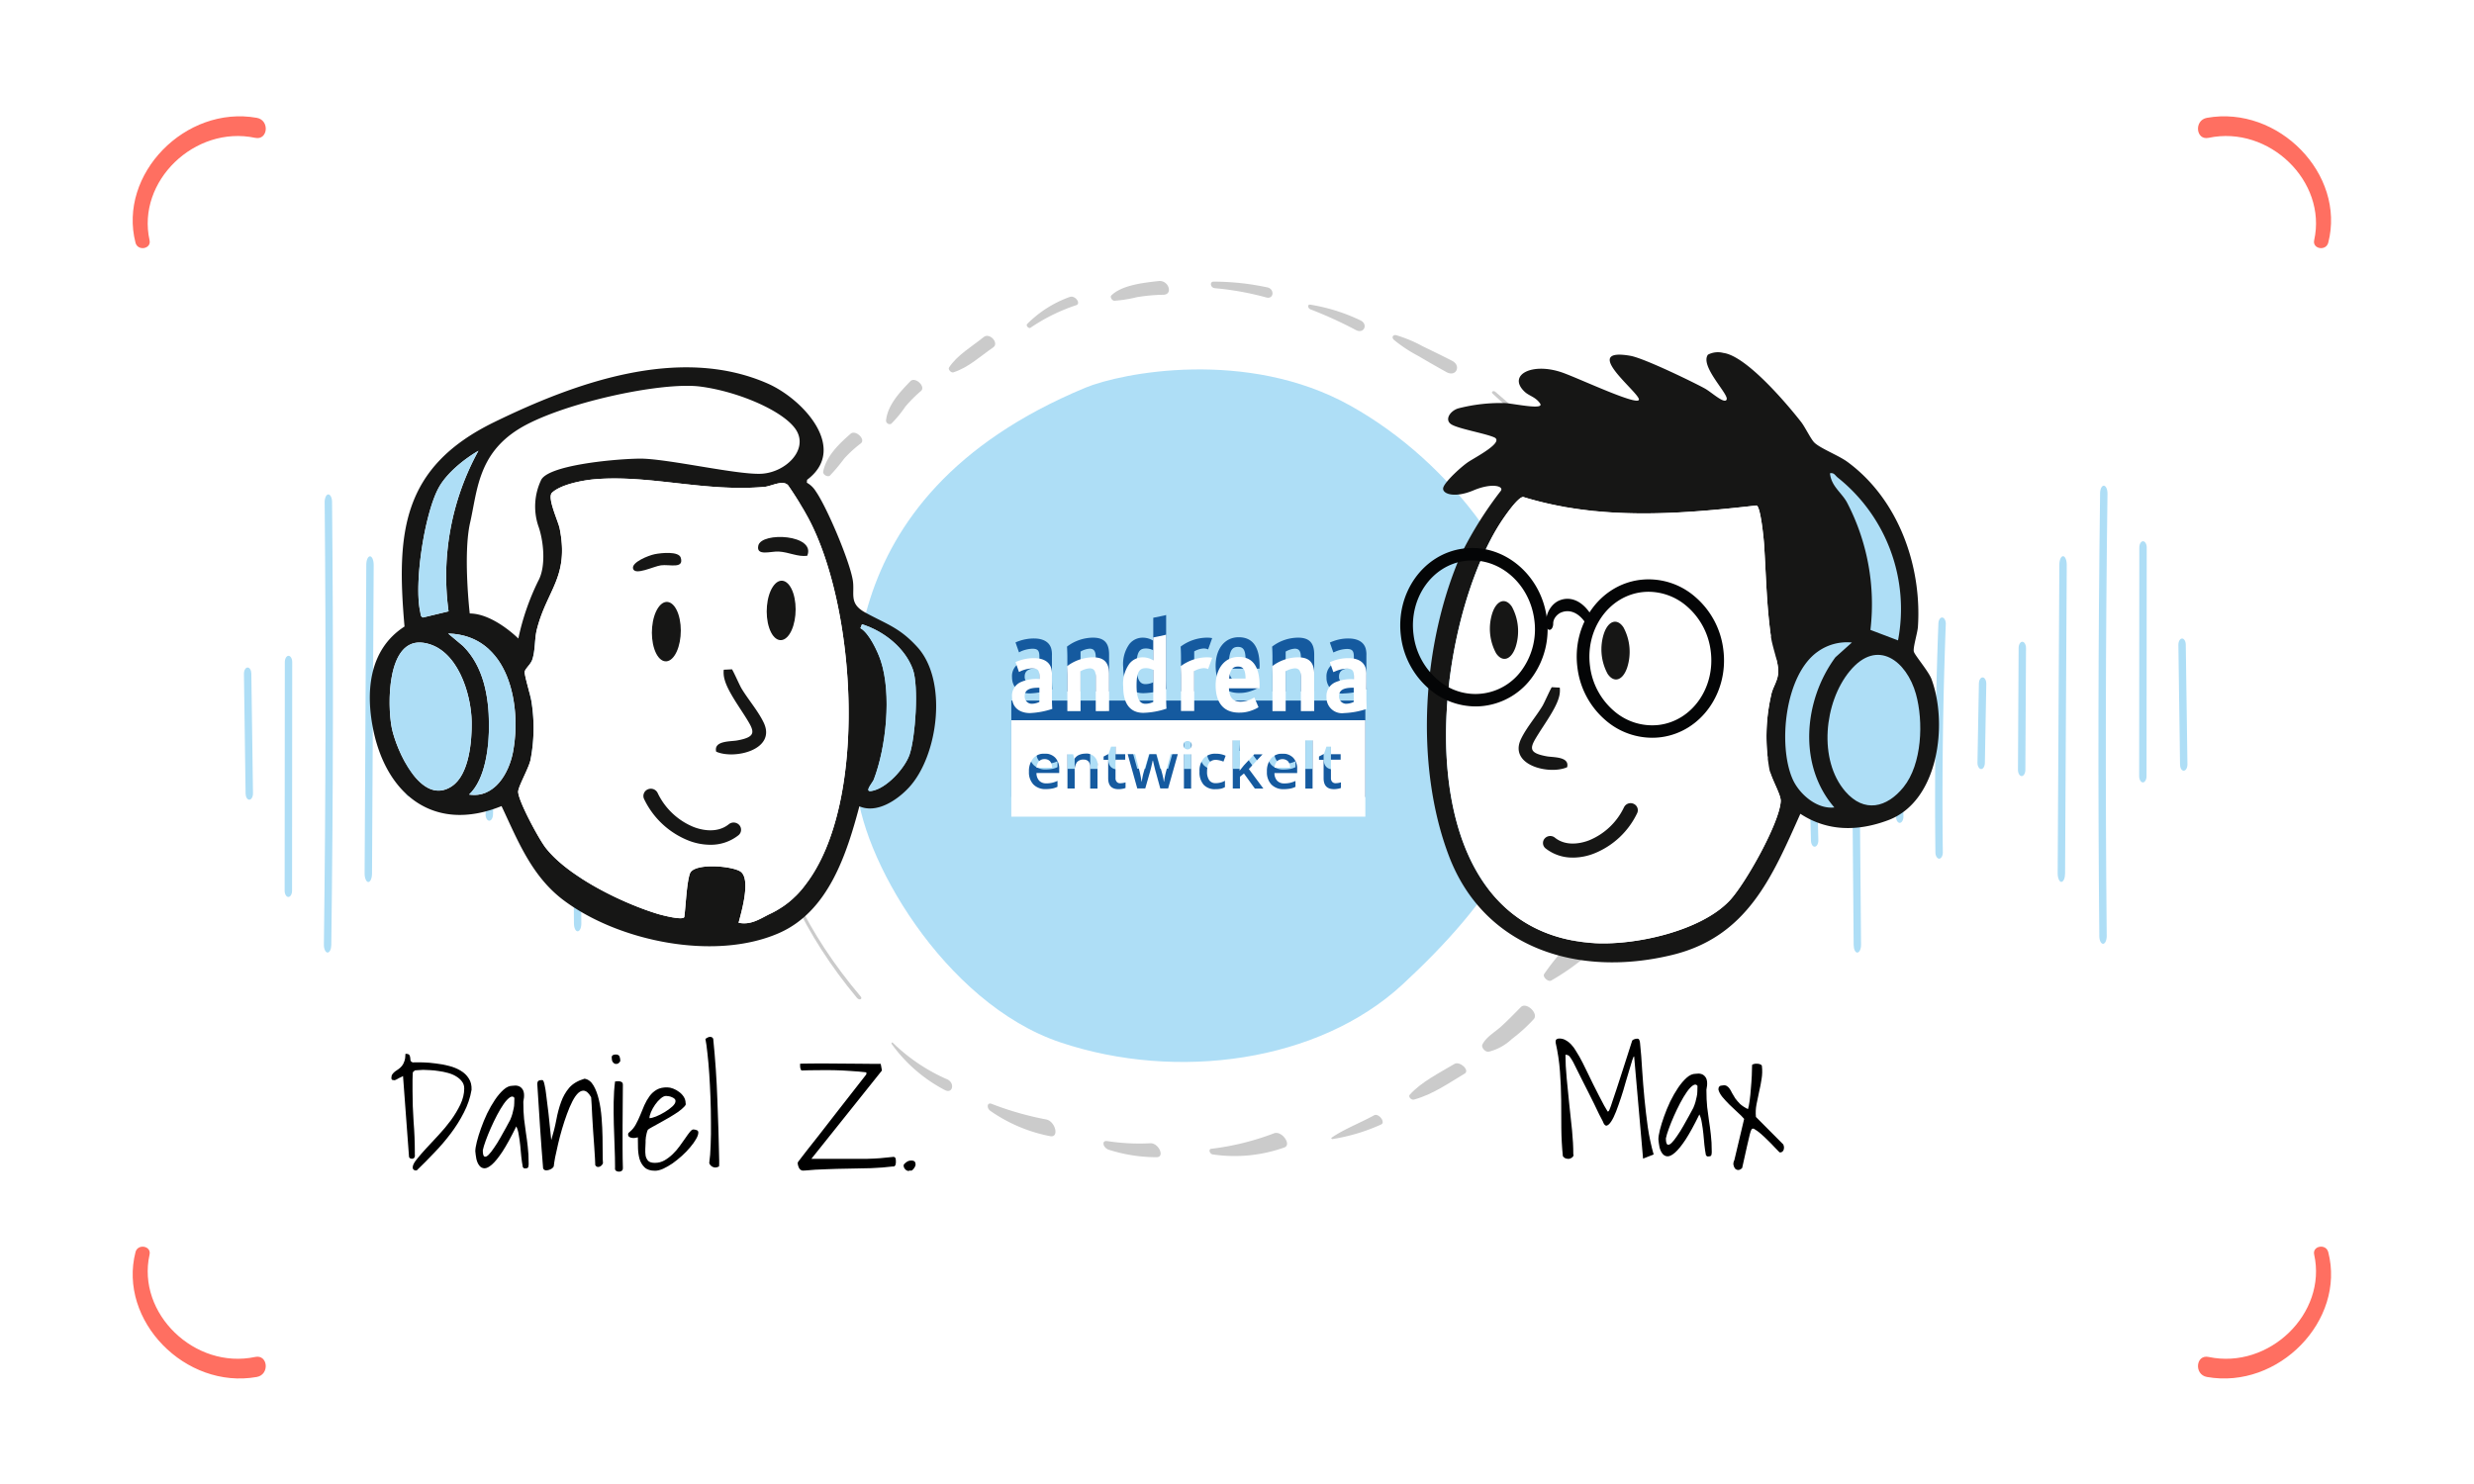 <?xml version="1.0" encoding="UTF-8" standalone="no"?>
<!-- Created with Inkscape (http://www.inkscape.org/) -->

<svg
   width="100mm"
   height="60mm"
   viewBox="0 0 100 60"
   version="1.1"
   id="svg1"
   xml:space="preserve"
   inkscape:version="1.4.2 (f4327f4, 2025-05-13)"
   sodipodi:docname="Daniel-Z-und-Max-TaP-oR.svg"
   xmlns:inkscape="http://www.inkscape.org/namespaces/inkscape"
   xmlns:sodipodi="http://sodipodi.sourceforge.net/DTD/sodipodi-0.dtd"
   xmlns="http://www.w3.org/2000/svg"
   xmlns:svg="http://www.w3.org/2000/svg"><sodipodi:namedview
     id="namedview1"
     pagecolor="#ffffff"
     bordercolor="#000000"
     borderopacity="0.25"
     inkscape:showpageshadow="2"
     inkscape:pageopacity="0.0"
     inkscape:pagecheckerboard="0"
     inkscape:deskcolor="#d1d1d1"
     inkscape:document-units="mm"
     inkscape:zoom="2.8756734"
     inkscape:cx="199.95317"
     inkscape:cy="115.62509"
     inkscape:window-width="2560"
     inkscape:window-height="1351"
     inkscape:window-x="-9"
     inkscape:window-y="-9"
     inkscape:window-maximized="1"
     inkscape:current-layer="layer1" /><defs
     id="defs1"><filter
       id="Vereinigungsmenge_86"
       x="151.451"
       y="89.67"
       width="54.214"
       height="27.771"
       filterUnits="userSpaceOnUse"><feOffset
         dy="3"
         input="SourceAlpha"
         id="feOffset1" /><feGaussianBlur
         stdDeviation="3"
         result="blur"
         id="feGaussianBlur1" /><feFlood
         flood-opacity="0.161"
         result="color"
         id="feFlood1" /><feComposite
         operator="out"
         in="SourceGraphic"
         in2="blur"
         id="feComposite1" /><feComposite
         operator="in"
         in="color"
         id="feComposite2" /><feComposite
         operator="in"
         in2="SourceGraphic"
         id="feComposite3" /></filter></defs><g
     inkscape:label="Ebene 1"
     inkscape:groupmode="layer"
     id="layer1"><g
       id="Gruppe_98819"
       data-name="Gruppe 98819"
       transform="matrix(0,-0.265,0.265,0,5.363,55.734)"><path
         id="Pfad_344507"
         data-name="Pfad 344507"
         d="M 19.294,0.433 C 8.837,-2.26 -1.708,8.052 0.232,18.929 c 0.356,2 3.469,1.712 3.053,-0.248 C 1.337,9.464 9.926,0.582 18.9,2.574 c 1.345,0.3 1.7,-1.8 0.389,-2.141"
         fill="#ff6f61" /><path
         id="Pfad_344508"
         data-name="Pfad 344508"
         d="m 19.294,19.864 c -10.457,2.693 -21,-7.619 -19.062,-18.5 0.356,-2 3.469,-1.712 3.053,0.248 -1.949,9.217 6.64,18.1 15.619,16.107 1.345,-0.3 1.7,1.8 0.389,2.141"
         transform="translate(0,315.024)"
         fill="#ff6f61" /><path
         id="Pfad_344509"
         data-name="Pfad 344509"
         d="m 0.822,0.433 c 10.457,-2.693 21,7.619 19.062,18.5 -0.356,2 -3.469,1.712 -3.053,-0.248 C 18.78,9.464 10.19,0.582 1.212,2.574 c -1.345,0.3 -1.7,-1.8 -0.389,-2.141"
         transform="translate(172.456)"
         fill="#ff6f61" /><path
         id="Pfad_344510"
         data-name="Pfad 344510"
         d="m 0.822,19.865 c 10.457,2.693 21,-7.619 19.062,-18.5 -0.356,-2 -3.469,-1.712 -3.053,0.248 1.949,9.217 -6.638,18.1 -15.619,16.107 -1.345,-0.3 -1.7,1.8 -0.389,2.141"
         transform="translate(172.456,315.023)"
         fill="#ff6f61" /></g><g
       id="Gruppe_98825"
       data-name="Gruppe 98825"
       transform="matrix(0.265,0,0,0.265,7.299,11.361)"><g
         id="Gruppe_98824"
         data-name="Gruppe 98824"><g
           id="_0055"
           data-name="0055"
           transform="translate(85.268)"><g
             id="Gruppe_98820"
             data-name="Gruppe 98820"><path
               id="Pfad_344511"
               data-name="Pfad 344511"
               d="m 0.01,56.257 c -0.176,7.361 2,15.219 5.894,23.076 0.255,0.51 0.978,0.447 0.721,-0.066 A 56.7,56.7 0 0 1 0.379,56.413 C 0.367,56.192 0.016,56.03 0.009,56.257"
               transform="translate(0,16.761)"
               fill="#cbcbcb" /><path
               id="Pfad_344512"
               data-name="Pfad 344512"
               d="m 2.782,60.828 c 1.266,10.312 6.14,20.782 14.178,30.43 0.348,0.418 0.9,0.183 0.549,-0.235 C 9.409,81.455 4.5,71.206 3.053,60.875 3.029,60.701 2.761,60.658 2.782,60.828"
               transform="translate(0.946,18.126)"
               fill="#cbcbcb" /><path
               id="Pfad_344513"
               data-name="Pfad 344513"
               d="m 86.066,16.915 a 97.3,97.3 0 0 1 12.569,15.754 c 0.237,0.369 0.852,0.186 0.614,-0.184 A 94.66,94.66 0 0 0 86.359,16.714 c -0.2,-0.2 -0.49,0 -0.293,0.2"
               transform="translate(29.25,4.964)"
               fill="#cbcbcb" /><path
               id="Pfad_344514"
               data-name="Pfad 344514"
               d="m 85.738,13.327 c 9.505,8.525 15.884,17.913 18.794,28.306 0.161,0.575 1.213,0.541 1.052,-0.031 -2.927,-10.378 -9.527,-20.271 -19.437,-28.557 -0.306,-0.256 -0.709,0.013 -0.409,0.282"
               transform="translate(29.125,3.863)"
               fill="#cbcbcb" /><path
               id="Pfad_344515"
               data-name="Pfad 344515"
               d="M 1.855,53.223 A 29.889,29.889 0 0 1 3.2,45.76 C 3.463,44.934 2.037,44.16 1.832,45.033 a 24.147,24.147 0 0 0 -0.4,8.069 c 0.024,0.235 0.409,0.339 0.421,0.122"
               transform="translate(0.434,13.328)"
               fill="#cbcbcb" /><path
               id="Pfad_344516"
               data-name="Pfad 344516"
               d="m 2.975,43.354 c 0.7,-1.9 0.846,-4.02 1.67,-5.889 0.366,-0.826 -1.418,-1.822 -1.706,-0.989 a 10.185,10.185 0 0 0 -0.466,6.751 c 0.066,0.193 0.444,0.29 0.5,0.127"
               transform="translate(0.705,10.795)"
               fill="#cbcbcb" /><path
               id="Pfad_344517"
               data-name="Pfad 344517"
               d="M 5.357,34.581 C 6.327,32.129 7.229,29.632 7.997,27.068 8.277,26.137 6.484,25.429 6.247,26.39 5.6,29 5.1,31.651 4.679,34.315 c -0.048,0.3 0.57,0.54 0.678,0.266"
               transform="translate(1.591,7.741)"
               fill="#cbcbcb" /><path
               id="Pfad_344518"
               data-name="Pfad 344518"
               d="m 10.541,24.37 a 27.281,27.281 0 0 0 2.18,-2.6 18.577,18.577 0 0 1 2.537,-2.318 c 0.788,-0.605 -0.807,-2.128 -1.569,-1.461 -1.682,1.474 -3.688,3.349 -4.17,5.732 -0.107,0.53 0.712,0.915 1.023,0.648"
               transform="translate(3.235,5.321)"
               fill="#cbcbcb" /><path
               id="Pfad_344519"
               data-name="Pfad 344519"
               d="m 17.466,18.307 a 16.929,16.929 0 0 0 2.128,-2.585 20.453,20.453 0 0 1 2.4,-2.409 c 0.785,-0.673 -0.893,-2.246 -1.619,-1.487 -1.5,1.563 -3.462,3.577 -3.707,5.984 a 0.552,0.552 0 0 0 0.8,0.5"
               transform="translate(5.668,3.47)"
               fill="#cbcbcb" /><path
               id="Pfad_344520"
               data-name="Pfad 344520"
               d="m 24.5,12.016 c 2.312,-0.726 4.156,-2.494 6.075,-3.8 0.968,-0.658 -0.528,-2.328 -1.443,-1.584 -1.782,1.449 -4.047,2.74 -5.288,4.654 -0.181,0.278 0.322,0.832 0.657,0.727"
               transform="translate(8.095,1.924)"
               fill="#cbcbcb" /><path
               id="Pfad_344521"
               data-name="Pfad 344521"
               d="M 33.255,6.583 A 28.12,28.12 0 0 1 40.23,3.141 C 41.009,2.861 40.044,1.61 39.273,1.875 a 17.413,17.413 0 0 0 -6.532,4.146 c -0.229,0.222 0.243,0.756 0.513,0.561"
               transform="translate(11.116,0.549)"
               fill="#cbcbcb" /><path
               id="Pfad_344522"
               data-name="Pfad 344522"
               d="m 42.817,3.012 a 19.211,19.211 0 0 0 3.333,-0.528 26.342,26.342 0 0 1 4.1,-0.383 c 1.553,-0.026 0.828,-2.257 -0.69,-2.092 -2.451,0.267 -5.63,0.634 -7.23,2.194 -0.23,0.226 0.076,0.81 0.485,0.809"
               transform="translate(14.371)"
               fill="#cbcbcb" /><path
               id="Pfad_344523"
               data-name="Pfad 344523"
               d="M 54.253,1.078 A 44.194,44.194 0 0 1 62.1,2.493 c 1.152,0.3 1.286,-1.289 0.163,-1.537 a 39.334,39.334 0 0 0 -8.2,-0.882 c -0.658,-0.006 -0.5,0.953 0.192,1"
               transform="translate(18.245,0.022)"
               fill="#cbcbcb" /><path
               id="Pfad_344524"
               data-name="Pfad 344524"
               d="m 65.071,3.5 a 63.58,63.58 0 0 1 6.916,3.153 C 73.228,7.3 73.913,5.762 72.681,5.175 A 28,28 0 0 0 65.037,2.782 C 64.568,2.705 64.637,3.336 65.07,3.5"
               transform="translate(22.011,0.829)"
               fill="#cbcbcb" /><path
               id="Pfad_344525"
               data-name="Pfad 344525"
               d="m 74.534,7.09 a 21.4,21.4 0 0 0 3.731,2.462 c 1.419,0.84 2.845,1.66 4.291,2.459 1.446,0.799 2.3,-0.984 0.836,-1.735 C 81.928,9.525 80.446,8.8 78.964,8.089 A 20.735,20.735 0 0 0 74.873,6.372 C 74.388,6.263 74.104,6.693 74.534,7.09"
               transform="translate(25.278,1.897)"
               fill="#cbcbcb" /><path
               id="Pfad_344526"
               data-name="Pfad 344526"
               d="m 17.342,89.732 a 23.252,23.252 0 0 0 8.118,7.015 c 1.194,0.582 1.514,-1.119 0.338,-1.649 a 27.737,27.737 0 0 1 -8.285,-5.56 c -0.161,-0.162 -0.3,0.027 -0.172,0.195"
               transform="translate(5.881,26.71)"
               fill="#cbcbcb" /><path
               id="Pfad_344527"
               data-name="Pfad 344527"
               d="m 28.651,97.772 a 23.713,23.713 0 0 0 9.093,3.85 c 1.462,0.3 0.826,-2.323 -0.647,-2.558 a 47.085,47.085 0 0 1 -8.309,-2.387 c -0.635,-0.229 -0.764,0.653 -0.137,1.095"
               transform="translate(9.606,28.849)"
               fill="#cbcbcb" /><path
               id="Pfad_344528"
               data-name="Pfad 344528"
               d="m 42.233,102.382 a 23.942,23.942 0 0 0 7.273,1.138 c 1.331,0.013 0.327,-2.219 -0.977,-2.128 a 31.971,31.971 0 0 1 -6.554,-0.335 c -0.9,-0.126 -0.643,1.035 0.259,1.326"
               transform="translate(14.086,30.164)"
               fill="#cbcbcb" /><path
               id="Pfad_344529"
               data-name="Pfad 344529"
               d="m 54.009,103.385 a 22.7,22.7 0 0 0 10.871,-1.06 c 1.21,-0.425 -0.4,-2.64 -1.577,-2.163 a 40.131,40.131 0 0 1 -9.576,2.361 c -0.421,0.057 -0.255,0.791 0.283,0.862"
               transform="translate(18.193,29.88)"
               fill="#cbcbcb" /><path
               id="Pfad_344530"
               data-name="Pfad 344530"
               d="m 67.513,101.67 a 28.647,28.647 0 0 0 7.4,-2.211 c 0.8,-0.309 -0.339,-1.8 -1.041,-1.415 -2.127,1.176 -4.56,2.085 -6.5,3.428 -0.074,0.052 0.046,0.209 0.145,0.2"
               transform="translate(22.905,29.248)"
               fill="#cbcbcb" /><path
               id="Pfad_344531"
               data-name="Pfad 344531"
               d="m 76.936,97.453 c 2.88,-0.782 5.331,-2.535 7.74,-3.967 0.832,-0.495 -0.746,-1.959 -1.568,-1.47 -2.343,1.4 -5.078,2.757 -6.821,4.706 -0.256,0.284 0.23,0.844 0.649,0.731"
               transform="translate(25.922,27.439)"
               fill="#cbcbcb" /><path
               id="Pfad_344532"
               data-name="Pfad 344532"
               d="m 85.516,92.172 a 7.89,7.89 0 0 0 3.553,-1.959 24.135,24.135 0 0 0 3.319,-3.013 c 0.78,-0.867 -1.135,-2.679 -1.975,-1.827 -1,1.01 -1.981,2.031 -3.035,2.981 -0.938,0.847 -2.289,1.595 -2.83,2.739 -0.19,0.4 0.4,1.157 0.969,1.08"
               transform="translate(28.744,25.418)"
               fill="#cbcbcb" /><path
               id="Pfad_344533"
               data-name="Pfad 344533"
               d="m 92.66,83.811 a 36.527,36.527 0 0 0 6.321,-4.584 c 1.12,-0.943 -1.376,-3.2 -2.4,-2.188 a 34.094,34.094 0 0 0 -5,5.784 c -0.265,0.421 0.594,1.244 1.075,0.988"
               transform="translate(31.133,22.92)"
               fill="#cbcbcb" /><path
               id="Pfad_344534"
               data-name="Pfad 344534"
               d="m 98.091,75.946 a 39.4,39.4 0 0 0 3.518,-5.789 c 0.507,-0.889 -1.552,-2.144 -1.924,-1.2 a 41.539,41.539 0 0 0 -2.363,6.506 c -0.067,0.317 0.563,0.731 0.769,0.482"
               transform="translate(33.099,20.485)"
               fill="#cbcbcb" /><path
               id="Pfad_344535"
               data-name="Pfad 344535"
               d="m 101.925,67.669 c 2.814,-2.1 3.416,-6.647 3.136,-10.374 -0.113,-1.495 -2.737,-1.848 -2.657,-0.4 a 28.09,28.09 0 0 1 -0.177,5.571 c -0.237,1.632 -0.852,3.11 -1.021,4.756 -0.035,0.331 0.473,0.627 0.72,0.443"
               transform="translate(34.421,16.709)"
               fill="#cbcbcb" /><path
               id="Pfad_344536"
               data-name="Pfad 344536"
               d="m 104.166,54.788 c 0.828,-3.776 0.122,-8.788 -1.071,-13.024 -0.409,-1.449 -2.755,-1.8 -2.535,-0.336 0.638,4.25 1.094,8.7 2.175,12.992 0.184,0.727 1.291,1.013 1.431,0.369"
               transform="translate(34.197,12.086)"
               fill="#cbcbcb" /></g><path
             id="Pfad_344537"
             data-name="Pfad 344537"
             d="M 31.515,102.67 C 13.731,96.7 0.765,74.049 0.418,62.895 0.071,51.741 -5.308,19.718 35.3,2.806 40.828,0.5 60.03,-3.254 75.748,5.525 c 15.718,8.779 27.578,25.3 29.654,41 C 108.143,67.253 96.5,82 83.711,93.839 c -12.789,11.839 -34.411,14.8 -52.2,8.831"
             transform="translate(17.403,13.491)"
             fill="#aedef6" /></g><g
           id="Gruppe_98823"
           data-name="Gruppe 98823"
           transform="rotate(180,153.053,51.23)"><g
             id="Gruppe_98821"
             data-name="Gruppe 98821"><path
               id="Pfad_344538"
               data-name="Pfad 344538"
               d="M 0.565,69.9 H 0.549 C 0.238,69.881 -0.007,69.339 0,68.688 0.291,46.3 0.331,23.6 0.118,1.2 0.112,0.551 0.359,0.012 0.672,0 0.988,0.008 1.241,0.5 1.246,1.155 1.459,23.587 1.419,46.329 1.129,68.755 1.121,69.4 0.87,69.9 0.565,69.9"
               transform="translate(12.195,1.33)"
               fill="#aedef6" /><path
               id="Pfad_344539"
               data-name="Pfad 344539"
               d="m 0.565,36.795 v 0 C 0.253,36.795 0,36.365 0,35.837 L 0.027,0.957 C 0.027,0.428 0.28,0 0.59,0 V 0 C 0.901,0 1.153,0.431 1.153,0.959 L 1.13,35.839 c 0,0.528 -0.253,0.955 -0.565,0.955"
               transform="translate(6.21,25.958)"
               fill="#aedef6" /><path
               id="Pfad_344540"
               data-name="Pfad 344540"
               d="m 0.816,20.168 c -0.305,0 -0.556,-0.413 -0.563,-0.934 L 0,0.979 C -0.007,0.451 0.24,0.013 0.551,0 0.881,-0.006 1.122,0.407 1.129,0.934 l 0.253,18.255 c 0.007,0.528 -0.24,0.967 -0.553,0.979 z"
               transform="translate(0,27.744)"
               fill="#aedef6" /><path
               id="Pfad_344541"
               data-name="Pfad 344541"
               d="M 0.565,49.7 H 0.558 C 0.246,49.687 0,49.1 0,48.375 L 0.256,1.288 C 0.26,0.568 0.5,0.017 0.827,0 1.139,0.01 1.389,0.6 1.385,1.321 L 1.129,48.408 c 0,0.715 -0.255,1.288 -0.563,1.288"
               transform="translate(18.408,10.777)"
               fill="#aedef6" /><path
               id="Pfad_344542"
               data-name="Pfad 344542"
               d="M 0.565,20.494 H 0.56 C 0.249,20.489 0,20.057 0,19.528 L 0.1,0.949 C 0.1,0.423 0.354,0 0.664,0 H 0.67 c 0.311,0.005 0.562,0.437 0.558,0.967 l -0.1,18.579 c 0,0.525 -0.255,0.948 -0.563,0.948"
               transform="translate(24.622,26.923)"
               fill="#aedef6" /><path
               id="Pfad_344543"
               data-name="Pfad 344543"
               d="M 0.565,13.978 H 0.547 C 0.236,13.962 -0.009,13.52 0,12.991 L 0.219,0.93 C 0.228,0.4 0.491,-0.041 0.8,0 1.111,0.016 1.356,0.457 1.347,0.985 L 1.129,13.05 c -0.009,0.518 -0.26,0.928 -0.563,0.928"
               transform="translate(30.68,28.001)"
               fill="#aedef6" /><path
               id="Pfad_344544"
               data-name="Pfad 344544"
               d="m 0.565,36.795 a 0.167,0.167 0 0 1 -0.036,0 C 0.216,36.76 -0.019,36.3 0,35.777 0.438,24.239 0.59,12.531 0.454,0.977 0.447,0.448 0.695,0.011 1.007,0 c 0.3,0.015 0.569,0.411 0.576,0.938 0.135,11.608 -0.016,23.371 -0.455,34.96 -0.02,0.507 -0.267,0.9 -0.563,0.9"
               transform="translate(36.858,14.321)"
               fill="#aedef6" /><path
               id="Pfad_344545"
               data-name="Pfad 344545"
               d="m 1.069,25.708 c -0.3,0 -0.553,-0.406 -0.563,-0.923 L 0,0.992 C -0.01,0.465 0.231,0.022 0.544,0 0.857,-0.022 1.116,0.394 1.129,0.922 L 1.635,24.715 C 1.646,25.243 1.402,25.687 1.09,25.707 H 1.07"
               transform="translate(43.32,19.786)"
               fill="#aedef6" /><path
               id="Pfad_344546"
               data-name="Pfad 344546"
               d="m 1.118,67.994 c -0.307,0 -0.558,-0.518 -0.563,-1.167 L 0,1.211 C -0.005,0.555 0.244,0.014 0.554,0 0.877,-0.034 1.123,0.511 1.128,1.167 l 0.554,65.616 c 0.005,0.656 -0.244,1.2 -0.554,1.209 z"
               transform="translate(49.783)"
               fill="#aedef6" /><path
               id="Pfad_344547"
               data-name="Pfad 344547"
               d="m 1.34,31.537 c -0.3,0 -0.551,-0.4 -0.563,-0.914 L 0,1 C -0.014,0.474 0.228,0.027 0.539,0 0.846,-0.041 1.113,0.387 1.128,0.914 L 1.9,30.538 c 0.014,0.527 -0.226,0.975 -0.538,1 H 1.34"
               transform="translate(56.297,16.152)"
               fill="#aedef6" /></g><g
             id="Gruppe_98822"
             data-name="Gruppe 98822"
             transform="translate(238.242)"><path
               id="Pfad_344548"
               data-name="Pfad 344548"
               d="M 0.816,0 H 0.832 C 1.143,0.019 1.388,0.561 1.381,1.212 1.09,23.602 1.051,46.312 1.264,68.7 1.269,69.352 1.022,69.891 0.71,69.9 0.394,69.9 0.141,69.4 0.135,68.747 -0.078,46.317 -0.04,23.575 0.252,1.147 0.26,0.508 0.511,0 0.816,0"
               transform="translate(44.624)"
               fill="#aedef6" /><path
               id="Pfad_344549"
               data-name="Pfad 344549"
               d="m 0.59,0 v 0 c 0.312,0 0.565,0.43 0.565,0.958 l -0.027,34.88 c 0,0.528 -0.253,0.957 -0.563,0.957 v 0 c -0.311,0 -0.563,-0.431 -0.563,-0.959 L 0.025,0.955 C 0.027,0.427 0.278,0 0.59,0"
               transform="translate(50.835,8.481)"
               fill="#aedef6" /><path
               id="Pfad_344550"
               data-name="Pfad 344550"
               d="M 0.565,0 C 0.87,0 1.121,0.413 1.128,0.934 L 1.381,19.189 C 1.388,19.717 1.141,20.156 0.83,20.168 0.5,20.174 0.259,19.761 0.252,19.234 L 0,0.979 C -0.007,0.451 0.24,0.013 0.553,0 Z"
               transform="translate(56.819,23.321)"
               fill="#aedef6" /><path
               id="Pfad_344551"
               data-name="Pfad 344551"
               d="M 0.82,0 H 0.827 C 1.139,0.009 1.389,0.6 1.385,1.321 L 1.129,48.408 c 0,0.72 -0.246,1.271 -0.571,1.288 C 0.246,49.686 0,49.1 0,48.375 L 0.256,1.288 C 0.26,0.573 0.511,0 0.82,0"
               transform="translate(38.408,10.761)"
               fill="#aedef6" /><path
               id="Pfad_344552"
               data-name="Pfad 344552"
               d="m 0.663,0 h 0.005 c 0.311,0.005 0.562,0.437 0.56,0.965 l -0.1,18.579 c 0,0.526 -0.255,0.949 -0.565,0.949 H 0.558 C 0.247,20.489 0,20.057 0,19.527 L 0.1,0.948 C 0.1,0.423 0.354,0 0.663,0"
               transform="translate(32.351,23.817)"
               fill="#aedef6" /><path
               id="Pfad_344553"
               data-name="Pfad 344553"
               d="M 0.782,0 H 0.8 C 1.111,0.016 1.356,0.458 1.347,0.987 L 1.129,13.048 C 1.12,13.576 0.856,14.018 0.548,13.975 0.237,13.959 -0.008,13.518 0.001,12.99 L 0.219,0.928 C 0.228,0.409 0.479,0 0.782,0"
               transform="translate(26.173,29.255)"
               fill="#aedef6" /><path
               id="Pfad_344554"
               data-name="Pfad 344554"
               d="M 1.066,0 A 0.167,0.167 0 0 1 1.1,0 C 1.412,0.033 1.647,0.488 1.627,1.016 1.19,12.554 1.038,24.262 1.174,35.816 1.181,36.344 0.934,36.781 0.621,36.793 0.321,36.778 0.052,36.382 0.045,35.855 -0.088,24.249 0.064,12.486 0.5,0.9 0.523,0.389 0.77,0 1.066,0"
               transform="translate(19.713,20.118)"
               fill="#aedef6" /><path
               id="Pfad_344555"
               data-name="Pfad 344555"
               d="m 0.566,0 c 0.3,0 0.553,0.406 0.563,0.923 L 1.635,24.716 C 1.646,25.243 1.404,25.688 1.091,25.706 0.778,25.724 0.519,25.312 0.506,24.784 L 0,0.992 C -0.01,0.463 0.233,0.02 0.546,0 h 0.02"
               transform="translate(13.247,25.739)"
               fill="#aedef6" /><path
               id="Pfad_344556"
               data-name="Pfad 344556"
               d="m 0.565,0 c 0.307,0 0.558,0.518 0.563,1.167 l 0.554,65.616 c 0.005,0.656 -0.244,1.2 -0.554,1.209 C 0.805,68.026 0.559,67.481 0.554,66.825 L 0,1.209 C -0.005,0.553 0.244,0.011 0.554,0 Z"
               transform="translate(6.735,3.24)"
               fill="#aedef6" /><path
               id="Pfad_344557"
               data-name="Pfad 344557"
               d="m 0.564,0 c 0.3,0 0.551,0.4 0.563,0.914 L 1.9,30.535 c 0.014,0.528 -0.228,0.975 -0.538,1 C 1.055,31.576 0.788,31.148 0.773,30.621 L 0,1 C -0.014,0.472 0.226,0.024 0.539,0 h 0.025"
               transform="translate(0,23.544)"
               fill="#aedef6" /></g></g><g
           id="Gruppe_98907"
           data-name="Gruppe 98907"
           transform="translate(126.711,50.956)"><g
             data-type="innerShadowGroup"
             id="g5"><path
               id="Vereinigungsmenge_86-2"
               data-name="Vereinigungsmenge 86"
               d="m 0,27.771 v -14.71 h 54 v 14.71 z m 47.695,-9.579 -0.764,0.4 v 0.5 h 0.705 v 2.819 c 0,1.109 0.529,1.663 1.575,1.663 a 3.251,3.251 0 0 0 0.6,-0.059 1.835,1.835 0 0 0 0.47,-0.13 v -0.849 a 2.764,2.764 0 0 1 -0.811,0.13 0.664,0.664 0 0 1 -0.517,-0.2 0.8,0.8 0 0 1 -0.2,-0.59 v -2.8 h 1.481 V 18.238 H 48.752 V 17.082 H 48.07 Z m -8.073,0.7 a 3,3 0 0 0 -0.634,2.017 2.68,2.68 0 0 0 0.682,1.959 2.529,2.529 0 0 0 1.9,0.707 5.682,5.682 0 0 0 0.952,-0.083 3.045,3.045 0 0 0 0.822,-0.271 v -0.9 a 4.34,4.34 0 0 1 -0.857,0.295 3.923,3.923 0 0 1 -0.857,0.083 1.431,1.431 0 0 1 -1.081,-0.413 1.688,1.688 0 0 1 -0.411,-1.168 h 3.466 v -0.6 a 2.409,2.409 0 0 0 -0.6,-1.733 2.182,2.182 0 0 0 -1.633,-0.626 2.217,2.217 0 0 0 -1.749,0.728 z M 29.353,18.869 a 2.894,2.894 0 0 0 -0.646,2.028 2.874,2.874 0 0 0 0.611,1.982 2.287,2.287 0 0 0 1.8,0.7 4.2,4.2 0 0 0 0.835,-0.071 2.077,2.077 0 0 0 0.634,-0.247 v -0.967 a 2.789,2.789 0 0 1 -1.4,0.365 1.154,1.154 0 0 1 -0.987,-0.436 2.16,2.16 0 0 1 -0.341,-1.321 c 0,-1.2 0.447,-1.8 1.352,-1.8 a 3.506,3.506 0 0 1 1.151,0.272 l 0.329,-0.9 a 3.494,3.494 0 0 0 -1.48,-0.307 2.383,2.383 0 0 0 -1.859,0.698 z m -14.511,-0.672 -0.764,0.4 v 0.5 h 0.7 v 2.819 c 0,1.109 0.53,1.663 1.575,1.663 a 3.244,3.244 0 0 0 0.6,-0.059 1.855,1.855 0 0 0 0.471,-0.13 v -0.849 a 2.77,2.77 0 0 1 -0.811,0.13 0.632,0.632 0 0 1 -0.517,-0.2 0.794,0.794 0 0 1 -0.2,-0.59 v -2.8 h 1.48 V 18.243 H 15.9 v -1.161 h -0.682 z m -11.516,0.7 A 3,3 0 0 0 2.69,20.9 a 2.684,2.684 0 0 0 0.682,1.959 2.531,2.531 0 0 0 1.9,0.707 5.677,5.677 0 0 0 0.952,-0.083 3.047,3.047 0 0 0 0.822,-0.271 v -0.9 A 4.107,4.107 0 0 1 6.188,22.607 3.923,3.923 0 0 1 5.331,22.69 1.435,1.435 0 0 1 4.249,22.277 1.688,1.688 0 0 1 3.838,21.109 h 3.47 v -0.6 a 2.409,2.409 0 0 0 -0.6,-1.733 2.183,2.183 0 0 0 -1.633,-0.626 2.216,2.216 0 0 0 -1.75,0.737 z m 41.526,4.589 h 1.1 v -7.358 h -1.1 z m -7.7,0 h 1.3 l -2.22,-2.985 2.091,-2.241 h -1.275 l -1.574,1.687 -0.623,0.779 h -0.035 l 0.058,-1 v -3.598 h -1.092 v 7.349 h 1.092 v -1.794 l 0.611,-0.5 z m -10.822,0 h 1.1 V 18.25 h -1.1 z M 21.609,19.23 c 0.223,0.943 0.364,1.545 0.447,1.8 l 0.669,2.442 V 23.46 h 1.2 l 1.469,-5.225 h -1.1 l -0.669,2.571 a 13.414,13.414 0 0 0 -0.329,1.628 h -0.035 a 5.644,5.644 0 0 0 -0.129,-0.743 c -0.071,-0.319 -0.129,-0.554 -0.177,-0.709 l -0.763,-2.748 h -1.21 l -0.787,2.748 c -0.047,0.154 -0.106,0.378 -0.165,0.672 -0.059,0.294 -0.106,0.567 -0.141,0.791 h -0.024 a 15.678,15.678 0 0 0 -0.316,-1.64 L 18.89,18.234 h -1.135 l 1.457,5.225 h 1.221 l 0.693,-2.43 c 0.106,-0.354 0.259,-0.956 0.435,-1.8 z m -9.824,0.13 a 1.352,1.352 0 0 1 0.247,0.9 v 3.221 h 1.116 v -3.414 a 1.671,1.671 0 0 0 -1.868,-1.911 2.35,2.35 0 0 0 -0.963,0.2 1.546,1.546 0 0 0 -0.67,0.578 H 9.588 L 9.436,18.249 h -0.87 v 5.226 h 1.1 V 20.869 A 2.315,2.315 0 0 1 10,19.478 1.216,1.216 0 0 1 11.022,19.064 0.967,0.967 0 0 1 11.785,19.36 Z M 26.426,16.4 a 0.63,0.63 0 0 0 -0.164,0.46 0.623,0.623 0 1 0 1.245,0 0.628,0.628 0 0 0 -0.165,-0.46 0.639,0.639 0 0 0 -0.458,-0.166 0.62,0.62 0 0 0 -0.458,0.166 z m 13.725,3.9 a 1.587,1.587 0 0 1 0.376,-0.979 1.235,1.235 0 0 1 1.681,0 1.475,1.475 0 0 1 0.3,0.979 z m -36.3,0 a 1.581,1.581 0 0 1 0.377,-0.979 1.106,1.106 0 0 1 0.846,-0.33 1.08,1.08 0 0 1 0.834,0.33 1.473,1.473 0 0 1 0.305,0.979 z M 48.076,9.534 A 2.271,2.271 0 0 1 49.438,7.262 5.915,5.915 0 0 1 52.126,6.8 h 0.123 V 6.392 c 0,-0.924 -0.247,-1.208 -1.078,-1.208 A 4.814,4.814 0 0 0 49.385,5.61 C 49.296,5.645 49.172,5.699 49.119,5.717 L 48.588,4.208 a 4.988,4.988 0 0 1 0.531,-0.213 6.424,6.424 0 0 1 2.3,-0.409 c 1.432,0 2.352,0.55 2.636,1.545 a 3.444,3.444 0 0 1 0.106,1.048 V 9.73 c 0,0.355 0.019,1.154 0.054,1.6 a 12.459,12.459 0 0 1 -3.449,0.639 2.369,2.369 0 0 1 -2.69,-2.435 z m 1.91,-0.142 a 1.094,1.094 0 0 0 1.026,1.153 2.684,2.684 0 0 0 1.219,-0.283 V 8.1 h -0.158 c -1.433,0 -2.087,0.386 -2.087,1.292 z M 0.111,9.5 A 2.271,2.271 0 0 1 1.473,7.226 5.9,5.9 0 0 1 4.161,6.765 H 4.284 V 6.356 C 4.284,5.433 4.037,5.149 3.205,5.149 A 4.79,4.79 0 0 0 1.42,5.575 1.663,1.663 0 0 1 1.171,5.699 L 0.641,4.19 A 4.868,4.868 0 0 1 1.172,3.977 6.792,6.792 0 0 1 3.454,3.586 c 1.432,0 2.352,0.55 2.636,1.545 A 3.479,3.479 0 0 1 6.196,6.179 V 9.73 c 0,0.355 0.017,1.154 0.054,1.6 A 12.459,12.459 0 0 1 2.801,11.969 C 1.1,11.931 0.111,10.99 0.111,9.5 Z M 2.039,9.393 a 1.093,1.093 0 0 0 1.025,1.153 2.684,2.684 0 0 0 1.22,-0.283 V 8.1 H 4.126 C 2.693,8.1 2.039,8.486 2.039,9.392 Z M 17.072,8.008 a 5.256,5.256 0 0 1 0.937,-3.569 2.573,2.573 0 0 1 2.052,-0.976 2.971,2.971 0 0 1 1.592,0.462 V 0.426 L 23.385,0.07 A 2.316,2.316 0 0 1 23.616,0 v 9.693 c 0,0.356 0.017,1.154 0.053,1.6 a 12.219,12.219 0 0 1 -3.52,0.639 C 18.08,11.931 17.072,10.475 17.072,8.008 Z m 3.413,-2.894 c -1.008,0 -1.38,0.692 -1.38,2.645 0,1.882 0.408,2.787 1.327,2.787 a 2.693,2.693 0 0 0 1.221,-0.283 V 5.379 A 2.564,2.564 0 0 0 20.573,5.111 Z M 34.741,11.9 c -2.335,0 -3.573,-1.474 -3.573,-4.19 0.019,-2.592 1.415,-4.314 3.52,-4.314 2.122,0 3.184,1.473 3.184,4.384 0,0.019 -0.018,0.409 -0.018,0.409 H 33.2 c 0.035,1.367 0.6,2.042 1.769,2.042 a 3.9,3.9 0 0 0 1.839,-0.5 C 36.932,9.66 37.074,9.588 37.074,9.588 l 0.636,1.491 c 0,0 -0.071,0.036 -0.124,0.071 a 4.614,4.614 0 0 1 -0.849,0.391 5.135,5.135 0 0 1 -1.87,0.356 z M 33.22,6.7 h 2.511 C 35.713,5.369 35.395,4.871 34.582,4.871 33.733,4.864 33.379,5.379 33.219,6.693 Z m 10.948,4.972 v -5.2 c 0,-0.94 -0.283,-1.331 -0.919,-1.331 a 3.2,3.2 0 0 0 -1.4,0.444 v 6.09 H 39.834 V 6.427 c 0,-0.355 -0.017,-1.154 -0.053,-1.6 A 6.583,6.583 0 0 1 43.744,3.46 c 1.7,0 2.458,0.8 2.458,2.557 v 5.646 z m -31.287,0 v -5.2 c 0,-0.94 -0.283,-1.331 -0.92,-1.331 a 3.2,3.2 0 0 0 -1.4,0.444 v 6.09 H 8.548 V 6.427 C 8.548,6.072 8.53,5.273 8.494,4.827 A 6.631,6.631 0 0 1 12.457,3.46 c 1.7,0 2.457,0.8 2.457,2.557 v 5.646 z m 13,-0.018 V 6.427 c 0,-0.355 -0.019,-1.154 -0.054,-1.6 a 6.793,6.793 0 0 1 4,-1.367 4.035,4.035 0 0 1 0.813,0.071 L 30.021,5.253 A 1.632,1.632 0 0 0 29.314,5.111 3.344,3.344 0 0 0 27.899,5.555 v 6.09 z"
               fill="#155a9f" /><g
               transform="translate(-151.45,-89.67)"
               filter="url(#Vereinigungsmenge_86)"
               id="g4"><path
                 id="Vereinigungsmenge_86-3"
                 data-name="Vereinigungsmenge 86"
                 d="m 0,27.771 v -14.71 h 54 v 14.71 z m 47.695,-9.579 -0.764,0.4 v 0.5 h 0.705 v 2.819 c 0,1.109 0.529,1.663 1.575,1.663 a 3.251,3.251 0 0 0 0.6,-0.059 1.835,1.835 0 0 0 0.47,-0.13 v -0.849 a 2.764,2.764 0 0 1 -0.811,0.13 0.664,0.664 0 0 1 -0.517,-0.2 0.8,0.8 0 0 1 -0.2,-0.59 v -2.8 h 1.481 V 18.238 H 48.752 V 17.082 H 48.07 Z m -8.073,0.7 a 3,3 0 0 0 -0.634,2.017 2.68,2.68 0 0 0 0.682,1.959 2.529,2.529 0 0 0 1.9,0.707 5.682,5.682 0 0 0 0.952,-0.083 3.045,3.045 0 0 0 0.822,-0.271 v -0.9 a 4.34,4.34 0 0 1 -0.857,0.295 3.923,3.923 0 0 1 -0.857,0.083 1.431,1.431 0 0 1 -1.081,-0.413 1.688,1.688 0 0 1 -0.411,-1.168 h 3.466 v -0.6 a 2.409,2.409 0 0 0 -0.6,-1.733 2.182,2.182 0 0 0 -1.633,-0.626 2.217,2.217 0 0 0 -1.749,0.728 z M 29.353,18.869 a 2.894,2.894 0 0 0 -0.646,2.028 2.874,2.874 0 0 0 0.611,1.982 2.287,2.287 0 0 0 1.8,0.7 4.2,4.2 0 0 0 0.835,-0.071 2.077,2.077 0 0 0 0.634,-0.247 v -0.967 a 2.789,2.789 0 0 1 -1.4,0.365 1.154,1.154 0 0 1 -0.987,-0.436 2.16,2.16 0 0 1 -0.341,-1.321 c 0,-1.2 0.447,-1.8 1.352,-1.8 a 3.506,3.506 0 0 1 1.151,0.272 l 0.329,-0.9 a 3.494,3.494 0 0 0 -1.48,-0.307 2.383,2.383 0 0 0 -1.859,0.698 z m -14.511,-0.672 -0.764,0.4 v 0.5 h 0.7 v 2.819 c 0,1.109 0.53,1.663 1.575,1.663 a 3.244,3.244 0 0 0 0.6,-0.059 1.855,1.855 0 0 0 0.471,-0.13 v -0.849 a 2.77,2.77 0 0 1 -0.811,0.13 0.632,0.632 0 0 1 -0.517,-0.2 0.794,0.794 0 0 1 -0.2,-0.59 v -2.8 h 1.48 V 18.243 H 15.9 v -1.161 h -0.682 z m -11.516,0.7 A 3,3 0 0 0 2.69,20.9 a 2.684,2.684 0 0 0 0.682,1.959 2.531,2.531 0 0 0 1.9,0.707 5.677,5.677 0 0 0 0.952,-0.083 3.047,3.047 0 0 0 0.822,-0.271 v -0.9 A 4.107,4.107 0 0 1 6.188,22.607 3.923,3.923 0 0 1 5.331,22.69 1.435,1.435 0 0 1 4.249,22.277 1.688,1.688 0 0 1 3.838,21.109 h 3.47 v -0.6 a 2.409,2.409 0 0 0 -0.6,-1.733 2.183,2.183 0 0 0 -1.633,-0.626 2.216,2.216 0 0 0 -1.75,0.737 z m 41.526,4.589 h 1.1 v -7.358 h -1.1 z m -7.7,0 h 1.3 l -2.22,-2.985 2.091,-2.241 h -1.275 l -1.574,1.687 -0.623,0.779 h -0.035 l 0.058,-1 v -3.598 h -1.092 v 7.349 h 1.092 v -1.794 l 0.611,-0.5 z m -10.822,0 h 1.1 V 18.25 h -1.1 z M 21.609,19.23 c 0.223,0.943 0.364,1.545 0.447,1.8 l 0.669,2.442 V 23.46 h 1.2 l 1.469,-5.225 h -1.1 l -0.669,2.571 a 13.414,13.414 0 0 0 -0.329,1.628 h -0.035 a 5.644,5.644 0 0 0 -0.129,-0.743 c -0.071,-0.319 -0.129,-0.554 -0.177,-0.709 l -0.763,-2.748 h -1.21 l -0.787,2.748 c -0.047,0.154 -0.106,0.378 -0.165,0.672 -0.059,0.294 -0.106,0.567 -0.141,0.791 h -0.024 a 15.678,15.678 0 0 0 -0.316,-1.64 L 18.89,18.234 h -1.135 l 1.457,5.225 h 1.221 l 0.693,-2.43 c 0.106,-0.354 0.259,-0.956 0.435,-1.8 z m -9.824,0.13 a 1.352,1.352 0 0 1 0.247,0.9 v 3.221 h 1.116 v -3.414 a 1.671,1.671 0 0 0 -1.868,-1.911 2.35,2.35 0 0 0 -0.963,0.2 1.546,1.546 0 0 0 -0.67,0.578 H 9.588 L 9.436,18.249 h -0.87 v 5.226 h 1.1 V 20.869 A 2.315,2.315 0 0 1 10,19.478 1.216,1.216 0 0 1 11.022,19.064 0.967,0.967 0 0 1 11.785,19.36 Z M 26.426,16.4 a 0.63,0.63 0 0 0 -0.164,0.46 0.623,0.623 0 1 0 1.245,0 0.628,0.628 0 0 0 -0.165,-0.46 0.639,0.639 0 0 0 -0.458,-0.166 0.62,0.62 0 0 0 -0.458,0.166 z m 13.725,3.9 a 1.587,1.587 0 0 1 0.376,-0.979 1.235,1.235 0 0 1 1.681,0 1.475,1.475 0 0 1 0.3,0.979 z m -36.3,0 a 1.581,1.581 0 0 1 0.377,-0.979 1.106,1.106 0 0 1 0.846,-0.33 1.08,1.08 0 0 1 0.834,0.33 1.473,1.473 0 0 1 0.305,0.979 z M 48.076,9.534 A 2.271,2.271 0 0 1 49.438,7.262 5.915,5.915 0 0 1 52.126,6.8 h 0.123 V 6.392 c 0,-0.924 -0.247,-1.208 -1.078,-1.208 A 4.814,4.814 0 0 0 49.385,5.61 C 49.296,5.645 49.172,5.699 49.119,5.717 L 48.588,4.208 a 4.988,4.988 0 0 1 0.531,-0.213 6.424,6.424 0 0 1 2.3,-0.409 c 1.432,0 2.352,0.55 2.636,1.545 a 3.444,3.444 0 0 1 0.106,1.048 V 9.73 c 0,0.355 0.019,1.154 0.054,1.6 a 12.459,12.459 0 0 1 -3.449,0.639 2.369,2.369 0 0 1 -2.69,-2.435 z m 1.91,-0.142 a 1.094,1.094 0 0 0 1.026,1.153 2.684,2.684 0 0 0 1.219,-0.283 V 8.1 h -0.158 c -1.433,0 -2.087,0.386 -2.087,1.292 z M 0.111,9.5 A 2.271,2.271 0 0 1 1.473,7.226 5.9,5.9 0 0 1 4.161,6.765 H 4.284 V 6.356 C 4.284,5.433 4.037,5.149 3.205,5.149 A 4.79,4.79 0 0 0 1.42,5.575 1.663,1.663 0 0 1 1.171,5.699 L 0.641,4.19 A 4.868,4.868 0 0 1 1.172,3.977 6.792,6.792 0 0 1 3.454,3.586 c 1.432,0 2.352,0.55 2.636,1.545 A 3.479,3.479 0 0 1 6.196,6.179 V 9.73 c 0,0.355 0.017,1.154 0.054,1.6 A 12.459,12.459 0 0 1 2.801,11.969 C 1.1,11.931 0.111,10.99 0.111,9.5 Z M 2.039,9.393 a 1.093,1.093 0 0 0 1.025,1.153 2.684,2.684 0 0 0 1.22,-0.283 V 8.1 H 4.126 C 2.693,8.1 2.039,8.486 2.039,9.392 Z M 17.072,8.008 a 5.256,5.256 0 0 1 0.937,-3.569 2.573,2.573 0 0 1 2.052,-0.976 2.971,2.971 0 0 1 1.592,0.462 V 0.426 L 23.385,0.07 A 2.316,2.316 0 0 1 23.616,0 v 9.693 c 0,0.356 0.017,1.154 0.053,1.6 a 12.219,12.219 0 0 1 -3.52,0.639 C 18.08,11.931 17.072,10.475 17.072,8.008 Z m 3.413,-2.894 c -1.008,0 -1.38,0.692 -1.38,2.645 0,1.882 0.408,2.787 1.327,2.787 a 2.693,2.693 0 0 0 1.221,-0.283 V 5.379 A 2.564,2.564 0 0 0 20.573,5.111 Z M 34.741,11.9 c -2.335,0 -3.573,-1.474 -3.573,-4.19 0.019,-2.592 1.415,-4.314 3.52,-4.314 2.122,0 3.184,1.473 3.184,4.384 0,0.019 -0.018,0.409 -0.018,0.409 H 33.2 c 0.035,1.367 0.6,2.042 1.769,2.042 a 3.9,3.9 0 0 0 1.839,-0.5 C 36.932,9.66 37.074,9.588 37.074,9.588 l 0.636,1.491 c 0,0 -0.071,0.036 -0.124,0.071 a 4.614,4.614 0 0 1 -0.849,0.391 5.135,5.135 0 0 1 -1.87,0.356 z M 33.22,6.7 h 2.511 C 35.713,5.369 35.395,4.871 34.582,4.871 33.733,4.864 33.379,5.379 33.219,6.693 Z m 10.948,4.972 v -5.2 c 0,-0.94 -0.283,-1.331 -0.919,-1.331 a 3.2,3.2 0 0 0 -1.4,0.444 v 6.09 H 39.834 V 6.427 c 0,-0.355 -0.017,-1.154 -0.053,-1.6 A 6.583,6.583 0 0 1 43.744,3.46 c 1.7,0 2.458,0.8 2.458,2.557 v 5.646 z m -31.287,0 v -5.2 c 0,-0.94 -0.283,-1.331 -0.92,-1.331 a 3.2,3.2 0 0 0 -1.4,0.444 v 6.09 H 8.548 V 6.427 C 8.548,6.072 8.53,5.273 8.494,4.827 A 6.631,6.631 0 0 1 12.457,3.46 c 1.7,0 2.457,0.8 2.457,2.557 v 5.646 z m 13,-0.018 V 6.427 c 0,-0.355 -0.019,-1.154 -0.054,-1.6 a 6.793,6.793 0 0 1 4,-1.367 4.035,4.035 0 0 1 0.813,0.071 L 30.021,5.253 A 1.632,1.632 0 0 0 29.314,5.111 3.344,3.344 0 0 0 27.899,5.555 v 6.09 z"
                 transform="translate(151.45,89.67)"
                 fill="#ffffff" /></g></g></g></g></g><g
       id="svg6"
       transform="matrix(0.265,0,0,0.265,-52.093,-3.166)"><g
         id="g6"><g
           id="Gruppe_98922"
           data-name="Gruppe 98922"
           transform="translate(419.279,107.114)"><path
             id="Pfad_344847"
             data-name="Pfad 344847"
             d="M 13.158,24.171 A 10.874,10.874 0 0 1 6.127,21.541 12.557,12.557 0 0 1 1.792,13.5 C 0.919,6.879 5.2,0.863 11.335,0.084 a 10.8,10.8 0 0 1 8.365,2.55 12.557,12.557 0 0 1 4.335,8.042 c 0.874,6.62 -3.409,12.636 -9.543,13.415 a 10.552,10.552 0 0 1 -1.332,0.08 M 12.662,1.9 A 9.231,9.231 0 0 0 11.581,1.966 C 6.51,2.613 2.981,7.675 3.709,13.252 a 10.71,10.71 0 0 0 3.674,6.848 8.863,8.863 0 0 0 6.861,2.111 c 5.071,-0.647 8.6,-5.709 7.872,-11.286 A 10.71,10.71 0 0 0 18.442,4.083 8.961,8.961 0 0 0 12.662,1.9"
             transform="translate(28.607)"
             fill="#040506" /><path
             id="Pfad_344848"
             data-name="Pfad 344848"
             d="M 19.571,24.459 A 10.883,10.883 0 0 1 12.54,21.829 12.6,12.6 0 0 1 8.2,13.787 C 7.336,7.167 11.614,1.151 17.748,0.372 c 6.134,-0.779 11.829,3.976 12.7,10.592 a 12.492,12.492 0 0 1 -2.111,8.863 10.686,10.686 0 0 1 -7.437,4.547 10.505,10.505 0 0 1 -1.332,0.085 M 19.066,2.19 A 9.054,9.054 0 0 0 18,2.256 C 12.922,2.9 9.39,7.965 10.122,13.542 a 10.71,10.71 0 0 0 3.678,6.842 8.691,8.691 0 0 0 12.948,-1.639 10.6,10.6 0 0 0 1.785,-7.536 C 27.853,6.024 23.721,2.19 19.07,2.19"
             transform="translate(-8.093,1.072)"
             fill="#040506" /><path
             id="Pfad_344849"
             data-name="Pfad 344849"
             d="M 7.751,13.878 A 5.707,5.707 0 0 1 4.091,12.631 0.939,0.939 0 0 1 3.968,11.29 0.978,0.978 0 0 1 5.328,11.172 c 1.69,1.384 3.952,0.614 4.6,0.349 a 8.942,8.942 0 0 0 4.637,-4.471 0.973,0.973 0 0 1 1.284,-0.458 0.947,0.947 0 0 1 0.467,1.266 10.85,10.85 0 0 1 -5.638,5.416 7.721,7.721 0 0 1 -2.928,0.6"
             transform="translate(22.102,24.2)"
             fill="#040506" /><path
             id="Pfad_344850"
             data-name="Pfad 344850"
             d="M 7.9,3.222 A 1.772,1.772 0 0 0 5.87,1.768 1.751,1.751 0 0 0 4.29,3.68 1.77,1.77 0 0 0 6.316,5.134 1.752,1.752 0 0 0 7.9,3.222"
             transform="translate(31.072,8.021)"
             fill="#040506" /><path
             id="Pfad_344851"
             data-name="Pfad 344851"
             d="M 13.536,3.574 A 1.777,1.777 0 0 0 11.5,2.12 1.754,1.754 0 0 0 9.919,4.032 1.773,1.773 0 0 0 11.945,5.486 1.752,1.752 0 0 0 13.536,3.574"
             transform="translate(-4.147,9.331)"
             fill="#040506" /><path
             id="Pfad_344852"
             data-name="Pfad 344852"
             d="M 11.754,16.205 A 0.984,0.984 0 0 1 11.409,16.144 L 8.949,15.223 A 1.976,1.976 0 0 1 7.683,14.165 1.923,1.923 0 0 1 8.15,12.286 9.39,9.39 0 0 0 9.752,4.1 0.943,0.943 0 0 1 10.418,2.929 0.972,0.972 0 0 1 11.613,3.585 11.263,11.263 0 0 1 9.7,13.419 l -0.033,0.043 2.427,0.907 a 0.936,0.936 0 0 1 0.557,1.223 0.958,0.958 0 0 1 -0.9,0.614"
             transform="translate(13.661,10.761)"
             fill="#040506" /><path
             id="Pfad_344853"
             data-name="Pfad 344853"
             d="M 7.032,6.1 A 0.963,0.963 0 0 1 6.064,5.165 c -0.033,-1.832 1.733,-3.1 3.5,-3.537 a 9.18,9.18 0 0 1 8.009,1.813 0.938,0.938 0 0 1 0.094,1.341 0.982,0.982 0 0 1 -1.365,0.09 7.2,7.2 0 0 0 -6.262,-1.41 C 9.04,3.712 7.986,4.383 8,5.129 A 0.959,0.959 0 0 1 7.051,6.097 Z"
             transform="translate(14.145,5.064)"
             fill="#040506" /></g><path
           id="Pfad_344830"
           data-name="Pfad 344830"
           d="m 459.954,72.858 c -0.241,0.856 -2.2,-0.97 -3.242,-1.583 -1.042,-0.613 -9.263,-4.668 -11.476,-5.047 -7.655,-1.312 1.119,5.4 1.323,6.629 0.204,1.229 -8.846,-3.05 -11.602,-4.04 -4.7,-1.684 -8.524,0.369 -5.814,2.909 0.684,0.642 1.65,0.773 2.338,1.776 0.688,1.003 -3.5,0.122 -5.212,-0.051 a 25.724,25.724 0 0 0 -7.3,0.814 c -1.225,0.4 -2.064,1.716 -1.062,2.4 1.002,0.684 5.081,1.368 6.557,2 1.678,0.718 -2.892,3.064 -3.95,3.779 -1.058,0.715 -3.415,2.873 -3.776,3.835 -0.361,0.962 1.569,1.756 4.566,0.493 2.997,-1.263 4.8,-0.59 4.143,0.126 a 57.2,57.2 0 0 0 -5.933,9.445 c -6.016,13.564 -7.236,32.264 -1.926,46.215 5.335,14.014 19.595,18.6 34.065,15.081 11.487,-2.793 15.27,-12.011 19.532,-21.532 4.16,2.73 8.807,2.7 13.4,0.975 7.775,-2.916 9.1,-14.823 6.6,-21.531 -0.442,-1.184 -2.563,-3.651 -2.693,-4.193 -0.147,-0.608 0.565,-2.841 0.627,-3.795 0.604,-9.23 -2.94,-19.423 -10.766,-25.156 -1.332,-0.975 -4.09,-2.033 -5.013,-2.916 -0.557,-0.532 -1.407,-2.354 -2.055,-3.183 -2.134,-2.732 -8.334,-10.07 -11.862,-10.518 a 3.268,3.268 0 0 0 -2.335,0.271 c -1.251,1.721 3.107,5.941 2.864,6.8 m -31.051,14.914 c 11.611,3.575 23.668,2.662 35.594,1.3 0.618,0.113 1.093,4.964 1.154,5.9 0.318,4.876 0.364,9.218 1.056,14.151 0.228,1.629 1.111,3.773 1.109,5.209 0,1.484 -0.833,2.389 -1.073,3.63 a 28.278,28.278 0 0 0 -0.27,11.395 c 0.315,1.45 1.774,3.857 1.72,4.828 -0.182,3.336 -5.383,12.575 -7.762,15.131 -4.406,4.732 -14.733,6.982 -21.084,6.5 -29.048,-2.23 -24.855,-46.768 -14.037,-63.9 0.522,-0.829 2.749,-4.144 3.593,-4.144"
           fill="#161615" /><path
           id="Pfad_344831"
           data-name="Pfad 344831"
           d="m 428.901,87.774 c -0.844,0 -3.071,3.314 -3.593,4.144 -10.818,17.132 -15.011,61.671 14.037,63.888 6.351,0.486 16.677,-1.764 21.084,-6.5 2.379,-2.556 7.58,-11.8 7.762,-15.131 0.053,-0.971 -1.406,-3.378 -1.72,-4.828 a 28.278,28.278 0 0 1 0.27,-11.395 c 0.239,-1.241 1.073,-2.146 1.073,-3.63 0,-1.436 -0.881,-3.58 -1.109,-5.209 -0.692,-4.933 -0.738,-9.275 -1.056,-14.151 -0.061,-0.931 -0.535,-5.782 -1.154,-5.9 -11.925,1.365 -23.983,2.278 -35.594,-1.3"
           fill="#ffffff" /><path
           id="Pfad_344847-5"
           data-name="Pfad 344847"
           d="m 448.552,124.506 a 10.874,10.874 0 0 1 -7.031,-2.63 12.557,12.557 0 0 1 -4.335,-8.041 c -0.873,-6.621 3.408,-12.637 9.543,-13.416 a 10.8,10.8 0 0 1 8.365,2.55 12.557,12.557 0 0 1 4.335,8.042 c 0.874,6.62 -3.409,12.636 -9.543,13.415 a 10.552,10.552 0 0 1 -1.332,0.08 m -0.498,-22.271 a 9.231,9.231 0 0 0 -1.081,0.066 c -5.071,0.647 -8.6,5.709 -7.872,11.286 a 10.71,10.71 0 0 0 3.674,6.848 8.863,8.863 0 0 0 6.861,2.111 c 5.071,-0.647 8.6,-5.709 7.872,-11.286 a 10.71,10.71 0 0 0 -3.674,-6.842 8.961,8.961 0 0 0 -5.78,-2.183"
           fill="#040506" /><path
           id="Pfad_344848-5"
           data-name="Pfad 344848"
           d="m 421.638,119.726 a 10.883,10.883 0 0 1 -7.031,-2.63 12.6,12.6 0 0 1 -4.34,-8.042 c -0.864,-6.62 3.414,-12.636 9.548,-13.415 6.134,-0.779 11.829,3.976 12.7,10.592 a 12.492,12.492 0 0 1 -2.111,8.863 10.686,10.686 0 0 1 -7.437,4.547 10.505,10.505 0 0 1 -1.332,0.085 m -0.502,-22.269 a 9.054,9.054 0 0 0 -1.066,0.066 c -5.078,0.644 -8.61,5.709 -7.878,11.286 a 10.71,10.71 0 0 0 3.678,6.842 8.691,8.691 0 0 0 12.948,-1.639 10.6,10.6 0 0 0 1.785,-7.536 c -0.68,-5.185 -4.812,-9.019 -9.463,-9.019"
           fill="#040506" /><path
           id="Pfad_344853-5"
           data-name="Pfad 344853"
           d="m 432.929,108.045 a 0.557,0.963 0 0 1 -0.56,-0.935 c -0.019,-1.832 1.003,-3.1 2.025,-3.537 a 5.312,9.18 0 0 1 4.635,1.813 0.543,0.938 0 0 1 0.054,1.341 0.568,0.982 0 0 1 -0.79,0.09 4.166,7.2 0 0 0 -3.624,-1.41 c -0.579,0.25 -1.189,0.921 -1.181,1.667 a 0.555,0.959 0 0 1 -0.549,0.968 z"
           fill="#040506"
           style="stroke-width:0.761" /><path
           id="Pfad_344832"
           data-name="Pfad 344832"
           d="m 486.907,132.057 c 2.866,-3.537 3.071,-10.051 1.907,-14.23 -1.4,-4.989 -5.872,-8.6 -10.091,-3.493 -3.913,4.732 -4.845,13.564 -0.669,18.377 2.876,3.314 6.321,2.471 8.853,-0.654"
           fill="#aedef6" /><path
           id="Pfad_344833"
           data-name="Pfad 344833"
           d="m 473.815,111.385 c -5.008,3.561 -6.064,14.279 -3.82,19.41 0.992,2.263 3.674,4.653 6.375,4.344 -5.578,-6.423 -4.675,-16.35 0.164,-22.912 l 2.513,-2.252 a 7.66,7.66 0 0 0 -5.232,1.411"
           fill="#aedef6" /><path
           id="Pfad_344834"
           data-name="Pfad 344834"
           d="m 475.701,84.157 c 0.182,1.96 1.768,2.935 2.592,4.438 a 33.521,33.521 0 0 1 3.58,19.457 l 4.209,1.6 a 25.649,25.649 0 0 0 -9.208,-24.853 c -0.377,-0.3 -0.545,-0.783 -1.174,-0.642"
           fill="#aedef6" /><path
           id="Pfad_344835"
           data-name="Pfad 344835"
           d="m 433.28,116.794 c -0.134,0.088 -1.148,2.389 -1.419,2.838 -0.988,1.639 -2.415,3.275 -3.262,5.01 -2,4.069 4.315,5.565 7.013,4.359 0.4,-1.643 -2.106,-1.481 -3.1,-1.661 -3.033,-0.548 -2.549,-1.393 -1.225,-3.507 0.9,-1.445 2.621,-3.834 3.06,-5.458 a 3.761,3.761 0 0 0 0.141,-1.514 z"
           fill="#161615" /><path
           id="Pfad_344836"
           data-name="Pfad 344836"
           d="m 424.207,105.47 c 0.664,-1.963 2,-2.4 2.976,-0.963 a 7.85,7.85 0 0 1 0.572,6.153 c -0.664,1.966 -2,2.4 -2.976,0.963 a 7.848,7.848 0 0 1 -0.572,-6.153"
           fill="#161615" /><path
           id="Pfad_344837"
           data-name="Pfad 344837"
           d="m 441.22,108.613 c 0.664,-1.963 2,-2.4 2.976,-0.963 a 7.85,7.85 0 0 1 0.572,6.153 c -0.664,1.966 -2,2.4 -2.976,0.963 a 7.848,7.848 0 0 1 -0.572,-6.153"
           fill="#161615" /><path
           id="Pfad_344838"
           data-name="Pfad 344838"
           d="m 436.506,142.788 a 6.582,6.582 0 0 1 -4.179,-1.4 1.046,1.046 0 0 1 -0.14,-1.509 1.129,1.129 0 0 1 1.554,-0.133 c 1.931,1.557 4.515,0.691 5.26,0.393 a 10.149,10.149 0 0 0 5.289,-5.034 1.119,1.119 0 0 1 1.468,-0.517 1.06,1.06 0 0 1 0.534,1.424 12.316,12.316 0 0 1 -6.441,6.1 8.935,8.935 0 0 1 -3.345,0.68"
           fill="#161615" /></g></g><path
       d="m 66.053,42.714 q -0.025,-0.012 -0.074,0.143 -0.043,0.149 -0.118,0.391 -0.074,0.236 -0.161,0.54 -0.081,0.298 -0.18,0.595 -0.099,0.298 -0.198,0.558 -0.099,0.254 -0.198,0.403 -0.099,0.149 -0.186,0.167 -0.087,0.012 -0.155,-0.18 -0.05,-0.087 -0.143,-0.273 -0.087,-0.192 -0.205,-0.428 -0.118,-0.236 -0.248,-0.496 -0.13,-0.26 -0.248,-0.49 -0.112,-0.236 -0.211,-0.422 -0.093,-0.186 -0.136,-0.273 -0.074,-0.136 -0.136,-0.217 -0.056,-0.087 -0.18,-0.087 0,0.434 0.05,0.955 0.05,0.521 0.105,1.054 0.062,0.533 0.112,1.054 0.05,0.515 0.05,0.955 0.025,0.056 -0.019,0.105 -0.037,0.05 -0.112,0.074 -0.068,0.025 -0.155,0 -0.081,-0.019 -0.136,-0.099 -0.056,-0.552 -0.062,-1.122 0,-0.577 -0.006,-1.153 -0.006,-0.577 -0.05,-1.153 -0.043,-0.583 -0.174,-1.16 -0.006,-0.112 0.037,-0.136 0.043,-0.031 0.112,-0.031 0.149,0 0.267,0.074 0.124,0.068 0.223,0.18 0.099,0.105 0.174,0.236 0.081,0.13 0.143,0.236 0.05,0.081 0.136,0.254 l 0.198,0.403 q 0.112,0.223 0.229,0.471 0.124,0.242 0.236,0.465 0.112,0.217 0.205,0.391 0.093,0.167 0.143,0.242 0.025,0 0.043,-0.019 0.019,-0.019 0.05,-0.105 0.037,-0.087 0.093,-0.267 0.062,-0.18 0.167,-0.496 0.105,-0.316 0.26,-0.8 0.155,-0.484 0.378,-1.178 0.012,-0.031 0.081,-0.056 0.068,-0.025 0.124,-0.025 0.056,0 0.074,0.037 0.025,0.037 0.037,0.124 0.056,0.527 0.087,1.104 0.037,0.571 0.093,1.16 0.056,0.583 0.136,1.16 0.087,0.577 0.236,1.098 l -0.428,0.167 z m 2.896,3.963 q -0.031,-0.161 -0.056,-0.384 -0.019,-0.229 -0.043,-0.459 -0.025,-0.236 -0.062,-0.44 -0.031,-0.205 -0.099,-0.335 -0.316,0.645 -0.558,1.017 -0.242,0.366 -0.428,0.527 -0.18,0.155 -0.304,0.149 -0.124,-0.006 -0.205,-0.112 -0.081,-0.105 -0.118,-0.267 -0.031,-0.167 -0.043,-0.31 0,-0.136 0.062,-0.384 0.062,-0.248 0.167,-0.54 0.105,-0.298 0.248,-0.602 0.149,-0.304 0.316,-0.552 0.167,-0.248 0.347,-0.409 0.18,-0.161 0.36,-0.161 0.267,-0.043 0.391,0.118 0.13,0.155 0.05,0.527 0,0.409 0.031,0.701 0.037,0.291 0.074,0.558 0.043,0.267 0.074,0.558 0.037,0.291 0.037,0.701 0,0.074 -0.019,0.13 -0.012,0.05 -0.149,0.05 -0.019,0 -0.05,-0.031 -0.025,-0.031 -0.025,-0.05 z m -0.335,-2.772 q -0.068,-0.099 -0.186,-0.019 -0.118,0.081 -0.248,0.267 -0.13,0.186 -0.267,0.446 -0.136,0.26 -0.254,0.527 -0.118,0.267 -0.205,0.508 -0.087,0.236 -0.118,0.391 0,0.223 0.068,0.254 0.068,0.025 0.167,-0.074 0.099,-0.099 0.223,-0.285 0.13,-0.186 0.248,-0.397 0.124,-0.211 0.229,-0.409 0.112,-0.198 0.174,-0.322 0.056,-0.13 0.087,-0.242 0.031,-0.112 0.05,-0.211 0.025,-0.105 0.025,-0.211 0.006,-0.105 0.006,-0.223 z m 1.805,3.318 q -0.087,0.087 -0.167,0.081 -0.074,-0.006 -0.124,-0.062 -0.043,-0.056 -0.062,-0.149 -0.012,-0.093 0.037,-0.186 L 70.499,45.238 q -0.105,-0.124 -0.273,-0.273 -0.161,-0.149 -0.322,-0.304 -0.155,-0.155 -0.285,-0.31 -0.13,-0.161 -0.161,-0.304 0,-0.161 0.167,-0.161 0.105,-0.019 0.167,0.019 0.068,0.037 0.118,0.112 0.05,0.068 0.099,0.174 0.056,0.105 0.13,0.217 0.081,0.112 0.198,0.229 0.124,0.112 0.316,0.205 0.037,-0.105 0.068,-0.335 0.031,-0.236 0.05,-0.496 0.025,-0.267 0.037,-0.527 0.012,-0.26 0.012,-0.428 0.019,-0.025 0.074,-0.037 0.062,-0.019 0.13,-0.012 0.068,0 0.124,0.025 0.056,0.019 0.068,0.062 0.031,0.267 -0.012,0.527 -0.037,0.254 -0.099,0.515 -0.056,0.254 -0.105,0.508 -0.05,0.254 -0.025,0.515 l 1.104,1.11 q 0.006,0.006 0.019,0.05 0.012,0.043 0.012,0.062 0,0.037 -0.006,0.074 -0.006,0.037 -0.031,0.074 -0.019,0.031 -0.056,0.05 -0.031,0.019 -0.087,0.012 -0.081,-0.087 -0.205,-0.211 -0.118,-0.13 -0.26,-0.267 -0.143,-0.143 -0.291,-0.273 -0.149,-0.13 -0.285,-0.205 h -0.031 l -0.006,-0.006 q -0.031,0 -0.056,0.037 -0.025,0.031 -0.068,0.192 -0.037,0.155 -0.112,0.477 -0.068,0.316 -0.198,0.887 z"
       id="Pascal"
       style="font-size:6.35px;font-family:ShadowsIntoLight, 'Shadows Into Light';stroke-width:0.265"
       aria-label="Max" /><path
       d="m 16.682,47.198 q 0,-0.124 0.155,-0.316 0.155,-0.198 0.384,-0.446 0.229,-0.248 0.502,-0.54 0.273,-0.291 0.502,-0.602 0.229,-0.316 0.384,-0.639 0.155,-0.329 0.155,-0.645 0,-0.167 -0.093,-0.285 -0.093,-0.124 -0.242,-0.211 -0.143,-0.087 -0.329,-0.136 -0.18,-0.05 -0.366,-0.074 -0.186,-0.031 -0.353,-0.037 -0.167,-0.012 -0.285,-0.012 -0.031,0 -0.081,0.006 -0.05,0 -0.105,0.006 -0.05,0 -0.093,0.006 -0.043,0.006 -0.05,0.006 l -0.081,0.074 q 0,0.012 -0.006,0.105 0,0.093 -0.006,0.211 0,0.118 0,0.242 v 0.192 q 0,0.626 0.043,1.246 0.05,0.614 0.05,1.24 0,0.037 0,0.081 0.006,0.043 0,0.087 -0.006,0.037 -0.037,0.068 -0.025,0.025 -0.081,0.025 -0.037,0 -0.074,-0.019 -0.037,-0.019 -0.043,-0.062 l -0.242,-3.262 q -0.019,0.012 -0.068,0.037 -0.043,0.019 -0.093,0.043 -0.05,0.025 -0.099,0.056 -0.043,0.025 -0.056,0.025 -0.006,0 -0.025,0.006 -0.012,0 -0.019,0 -0.031,0 -0.074,-0.012 -0.037,-0.019 -0.037,-0.074 0,-0.093 0.037,-0.149 0.043,-0.062 0.105,-0.112 0.068,-0.05 0.143,-0.099 0.074,-0.05 0.136,-0.124 0.068,-0.081 0.105,-0.198 0.043,-0.118 0.043,-0.298 0.124,0 0.155,0.043 0.031,0.043 0.037,0.105 0.006,0.056 0.012,0.118 0.012,0.056 0.093,0.081 0.174,-0.006 0.415,0 0.248,0.006 0.515,0.043 0.273,0.031 0.533,0.099 0.267,0.068 0.471,0.192 0.211,0.124 0.329,0.316 0.124,0.186 0.112,0.459 -0.081,0.477 -0.31,0.918 -0.223,0.44 -0.533,0.85 -0.304,0.403 -0.664,0.775 -0.353,0.372 -0.707,0.713 -0.006,0 -0.019,0 -0.012,0.006 -0.019,0.006 -0.056,0 -0.093,-0.037 -0.037,-0.037 -0.037,-0.093 z m 4.446,-0.037 q -0.031,-0.161 -0.056,-0.384 -0.019,-0.229 -0.043,-0.459 -0.025,-0.236 -0.062,-0.44 -0.031,-0.205 -0.099,-0.335 -0.316,0.645 -0.558,1.017 -0.242,0.366 -0.428,0.527 -0.18,0.155 -0.304,0.149 -0.124,-0.006 -0.205,-0.112 -0.081,-0.105 -0.118,-0.267 -0.031,-0.167 -0.043,-0.31 0,-0.136 0.062,-0.384 0.062,-0.248 0.167,-0.54 0.105,-0.298 0.248,-0.602 0.149,-0.304 0.316,-0.552 0.167,-0.248 0.347,-0.409 0.18,-0.161 0.36,-0.161 0.267,-0.043 0.391,0.118 0.13,0.155 0.05,0.527 0,0.409 0.031,0.701 0.037,0.291 0.074,0.558 0.043,0.267 0.074,0.558 0.037,0.291 0.037,0.701 0,0.074 -0.019,0.13 -0.012,0.05 -0.149,0.05 -0.019,0 -0.05,-0.031 -0.025,-0.031 -0.025,-0.05 z m -0.335,-2.772 q -0.068,-0.099 -0.186,-0.019 -0.118,0.081 -0.248,0.267 -0.13,0.186 -0.267,0.446 -0.136,0.26 -0.254,0.527 -0.118,0.267 -0.205,0.508 -0.087,0.236 -0.118,0.391 0,0.223 0.068,0.254 0.068,0.025 0.167,-0.074 0.099,-0.099 0.223,-0.285 0.13,-0.186 0.248,-0.397 0.124,-0.211 0.229,-0.409 0.112,-0.198 0.174,-0.322 0.056,-0.13 0.087,-0.242 0.031,-0.112 0.05,-0.211 0.025,-0.105 0.025,-0.211 0.006,-0.105 0.006,-0.223 z m 1.16,2.853 q -0.068,-0.837 -0.124,-1.674 -0.05,-0.843 -0.112,-1.749 0,-0.149 0.161,-0.149 h 0.05 q 0.019,0 0.043,0.05 0.025,0.05 0.05,0.186 0.031,0.13 0.062,0.403 0.037,0.267 0.087,0.701 0.05,0.434 0.112,1.085 0.13,-0.422 0.205,-0.819 0.074,-0.397 0.192,-0.719 0.118,-0.329 0.329,-0.577 0.217,-0.248 0.62,-0.366 0.223,0.037 0.36,0.273 0.136,0.229 0.217,0.571 0.081,0.341 0.112,0.744 0.031,0.397 0.037,0.763 0.006,0.366 0.006,0.657 0,0.285 0.012,0.409 -0.019,0.05 -0.056,0.087 -0.037,0.037 -0.087,0.056 -0.043,0.012 -0.087,0.006 -0.043,-0.012 -0.081,-0.068 0,-0.068 -0.012,-0.279 -0.012,-0.211 -0.031,-0.49 -0.019,-0.285 -0.043,-0.602 -0.019,-0.322 -0.037,-0.602 -0.012,-0.285 -0.025,-0.496 -0.012,-0.211 -0.019,-0.279 -0.13,-0.229 -0.26,-0.26 -0.124,-0.031 -0.254,0.081 -0.124,0.112 -0.242,0.341 -0.118,0.229 -0.223,0.521 -0.105,0.285 -0.198,0.602 -0.093,0.316 -0.161,0.614 -0.068,0.291 -0.118,0.533 -0.043,0.236 -0.056,0.366 -0.019,0.043 -0.081,0.087 -0.056,0.037 -0.124,0.056 -0.062,0.019 -0.13,0.012 -0.062,-0.012 -0.093,-0.074 z m 2.908,-0.043 q 0,-0.403 -0.019,-0.85 -0.012,-0.446 -0.031,-0.899 -0.012,-0.459 -0.006,-0.899 0.006,-0.44 0.056,-0.825 0.012,-0.006 0.056,-0.006 0.05,-0.006 0.068,-0.006 0.087,0 0.136,0.031 0.056,0.025 0.056,0.118 0,0.366 -0.006,0.8 0,0.428 -0.006,0.874 0,0.44 0,0.874 0,0.434 0.012,0.788 0.006,0.105 -0.043,0.136 -0.043,0.037 -0.112,0.037 -0.074,0 -0.124,-0.037 -0.05,-0.031 -0.037,-0.136 z m -0.136,-4.44 q 0,-0.074 0.05,-0.099 0.05,-0.025 0.112,-0.025 0.124,0 0.155,0.081 0.031,0.081 0.031,0.186 -0.037,0.068 -0.093,0.099 -0.056,0.025 -0.118,0.012 -0.056,-0.019 -0.099,-0.081 -0.037,-0.062 -0.037,-0.174 z m 1.06,3.225 q -0.031,0.006 -0.093,0.019 -0.062,0.012 -0.13,0.006 -0.068,-0.006 -0.118,-0.037 -0.056,-0.031 -0.056,-0.105 0,-0.043 0.019,-0.062 0.019,-0.019 0.062,-0.056 0.136,-0.112 0.229,-0.285 0.099,-0.18 0.18,-0.378 0.081,-0.205 0.167,-0.403 0.093,-0.205 0.211,-0.366 0.118,-0.161 0.291,-0.26 0.174,-0.099 0.428,-0.093 0.105,0 0.236,0.05 0.13,0.05 0.242,0.136 0.112,0.081 0.186,0.198 0.074,0.118 0.074,0.26 0.031,0.05 -0.062,0.143 -0.087,0.093 -0.242,0.205 -0.155,0.105 -0.353,0.223 -0.192,0.112 -0.372,0.211 -0.18,0.099 -0.316,0.174 -0.136,0.074 -0.18,0.112 -0.031,0.062 -0.05,0.143 -0.019,0.081 -0.031,0.155 -0.006,0.068 -0.012,0.13 0,0.056 0,0.087 0,0.118 -0.012,0.26 -0.006,0.143 0.012,0.273 0.025,0.124 0.105,0.211 0.081,0.081 0.273,0.081 0.205,0 0.384,-0.099 0.18,-0.105 0.335,-0.254 0.155,-0.149 0.279,-0.322 0.13,-0.174 0.229,-0.322 0.105,-0.155 0.186,-0.254 0.081,-0.099 0.136,-0.099 0.062,0 0.13,0.025 0.074,0.019 0.074,0.099 0,0.112 -0.093,0.267 -0.087,0.155 -0.236,0.329 -0.143,0.174 -0.335,0.347 -0.186,0.167 -0.378,0.304 -0.192,0.13 -0.378,0.217 -0.186,0.081 -0.329,0.081 -0.279,0 -0.422,-0.136 -0.143,-0.136 -0.205,-0.341 -0.056,-0.205 -0.062,-0.434 0,-0.236 -0.006,-0.434 z m 1.141,-1.674 q -0.105,0 -0.223,0.105 -0.118,0.099 -0.223,0.248 -0.099,0.143 -0.167,0.298 -0.062,0.149 -0.062,0.248 0.093,0 0.267,-0.068 0.18,-0.074 0.353,-0.18 0.174,-0.105 0.304,-0.223 0.13,-0.118 0.13,-0.223 0,-0.056 -0.043,-0.093 -0.043,-0.037 -0.105,-0.062 -0.056,-0.025 -0.118,-0.037 -0.062,-0.012 -0.112,-0.012 z m 1.743,2.698 q 0.043,-0.285 0.056,-0.713 0.019,-0.428 0.012,-0.912 0,-0.484 -0.019,-0.998 -0.019,-0.515 -0.05,-0.974 -0.031,-0.465 -0.074,-0.831 -0.037,-0.366 -0.081,-0.577 0.056,-0.037 0.093,-0.056 0.043,-0.025 0.099,-0.025 0.043,0 0.074,0.019 0.031,0.012 0.05,0.062 0.124,1.215 0.167,2.449 0.05,1.234 0.074,2.456 0,0.056 0,0.155 0,0.093 -0.006,0.099 -0.087,0.043 -0.155,0.043 -0.068,-0.006 -0.124,-0.037 -0.056,-0.037 -0.087,-0.081 -0.031,-0.043 -0.031,-0.081 z m 3.578,0 q 0,-0.006 0.012,-0.031 0.019,-0.025 0.099,-0.13 0.081,-0.105 0.248,-0.322 0.174,-0.223 0.484,-0.614 0.31,-0.397 0.775,-0.998 0.471,-0.602 1.153,-1.476 v -0.081 q -0.316,-0.037 -0.651,-0.056 -0.329,-0.025 -0.664,-0.031 -0.335,-0.006 -0.67,0 -0.329,0 -0.633,0.012 -0.043,-0.031 -0.056,-0.124 -0.006,-0.099 -0.006,-0.143 0,-0.012 0.236,-0.012 0.236,-0.006 0.595,-0.006 0.36,0 0.775,0.006 0.422,0 0.781,0.006 0.366,0 0.614,0.006 0.248,0 0.26,0 l 0.05,0.267 -2.853,3.572 h 0.229 q 0.161,0 0.341,0 0.186,0 0.347,0 h 0.8 q 0.267,0 0.527,0 0.267,-0.006 0.527,-0.025 0.267,-0.025 0.564,-0.056 0.062,0.025 0.068,0.068 0.012,0.043 0.012,0.087 v 0.087 q 0,0.037 -0.012,0.074 -0.012,0.037 -0.043,0.062 -0.025,0.019 -0.074,0.012 -0.403,0.05 -0.868,0.068 -0.459,0.012 -0.924,0.019 -0.465,0.006 -0.912,0.025 -0.446,0.012 -0.819,0.05 -0.006,0 -0.043,0 -0.031,0.006 -0.043,0.006 -0.118,0 -0.174,-0.105 -0.056,-0.112 -0.056,-0.217 z m 4.285,0.074 q 0.087,-0.093 0.149,-0.124 0.062,-0.037 0.161,-0.037 0.167,0 0.167,0.161 0,0.037 -0.025,0.087 -0.019,0.043 -0.056,0.087 -0.031,0.043 -0.074,0.068 -0.043,0.019 -0.081,0 -0.043,0.031 -0.093,0.012 -0.043,-0.012 -0.081,-0.05 -0.037,-0.037 -0.062,-0.087 -0.019,-0.056 -0.006,-0.118 z"
       id="Daniel"
       style="font-size:6.35px;font-family:ShadowsIntoLight, 'Shadows Into Light';stroke-width:0.265"
       aria-label="Daniel Z." /><g
       id="g1"
       transform="matrix(0.197,0,0,0.197,14.948,14.852)"><path
         id="Pfad_344854"
         data-name="Pfad 344854"
         d="M 25.484,11.266 C 6.48,20.549 5.446,34.074 7.121,53.193 -0.347,58.007 -0.906,66.957 0.8,74.811 c 2.8,12.913 12.432,20.821 26.229,15.234 3.329,7.064 6.181,14.438 12.794,19.373 11.255,8.4 30.938,12.462 44.114,6.7 10.222,-4.474 13.93,-16.344 16.511,-26.025 3.632,1.568 7.831,-1.334 10.172,-3.869 6.008,-6.5 8.011,-21.886 1.737,-28.8 -3.653,-4.024 -6.305,-4.692 -10.7,-7.1 -3.42,-1.871 -2.131,-3.787 -2.549,-6.559 C 98.524,39.919 93.795,28.7 91.477,25.4 a 5.015,5.015 0 0 0 -1.811,-1.728 l 0.052,-0.588 C 98.218,16.705 88.961,6.549 81.627,3.321 63.36,-4.706 41.7,3.346 25.484,11.266 m 40.2,92.61 c -0.672,1.854 -0.856,6.594 -1.153,8.888 -0.109,0.842 -4.6,-0.332 -5.464,-0.594 -7.283,-2.217 -18.33,-7.611 -22.964,-13.541 -1.4,-1.788 -5.569,-9.5 -5.662,-11.484 -0.047,-1.013 2.11,-4.734 2.518,-6.5 A 34.351,34.351 0 0 0 33.185,68.7 c -0.161,-1.275 -1.512,-5.554 -1.4,-6.233 0.1,-0.623 1.221,-1.5 1.551,-2.477 0.644,-1.908 0.441,-4.22 0.945,-6.2 2.071,-8.155 6.66,-10.777 4.674,-20.727 -0.3,-1.506 -2.624,-6.328 -1.572,-7.328 1.821,-1.728 6.41,-2.578 8.906,-2.78 11.264,-0.91 22.533,2.654 34.671,1.58 1.456,-0.128 3.75,-1.5 4.855,-0.344 a 72.7,72.7 0 0 1 4.148,6.736 c 9.834,18.35 12.4,58.453 -0.563,75.236 a 18.881,18.881 0 0 1 -7.4,6.056 c -2.03,1.011 -3.82,2.281 -6.332,1.772 0.6,-2.254 2.545,-8.914 0.435,-10.474 -1.623,-1.2 -9.607,-1.877 -10.416,0.359 m -43.4,-86.753 a 53.42,53.42 0 0 0 -6.128,32.955 l -5.274,1.266 c -0.536,-0.28 -0.439,-0.707 -0.536,-1.147 -1.312,-5.849 0.868,-19.961 3.7,-25.33 1.631,-3.088 5.189,-5.955 8.236,-7.745 m 78.383,36.408 0.32,-0.8 c 4.529,1.417 8.813,4.851 10.42,9.22 1.277,3.473 0.53,14.048 -0.664,17.544 -0.945,2.762 -4.758,7.021 -7.873,7.466 -1.481,0.21 0.295,-1.741 0.516,-2.312 2.551,-6.608 3.7,-17.546 1.458,-24.4 -0.631,-1.924 -2.409,-5.722 -4.177,-6.712 m -84.593,1.1 c 12.586,0.342 15.108,14.906 13.305,24.319 -0.831,4.346 -3.8,9.525 -9.009,8.727 3.418,-3.224 4.113,-9.96 4.078,-14.483 -0.041,-5.633 -1.1,-11.806 -5.332,-16.012 z m 0.738,31.353 c -6.328,4.191 -11.4,-7.52 -12.3,-11.971 -0.916,-4.542 -1.1,-18.635 6.546,-17.472 6.943,1.056 9.752,10.517 9.84,16.191 0.058,3.873 -0.462,10.851 -4.086,13.252"
         fill="#161615" /><path
         id="Pfad_344855"
         data-name="Pfad 344855"
         d="m 43.946,92.126 c 0.809,-2.234 8.793,-1.555 10.416,-0.357 2.11,1.557 0.163,8.217 -0.435,10.472 2.512,0.512 4.3,-0.759 6.332,-1.77 a 18.892,18.892 0 0 0 7.4,-6.058 C 80.618,77.63 78.059,37.53 68.22,19.177 a 72.381,72.381 0 0 0 -4.148,-6.734 c -1.1,-1.157 -3.4,0.215 -4.855,0.342 C 47.083,13.86 35.814,10.3 24.552,11.208 c -2.5,0.2 -7.087,1.05 -8.906,2.78 -1.054,1 1.268,5.821 1.57,7.328 1.986,9.948 -2.6,12.569 -4.674,20.724 -0.5,1.978 -0.3,4.292 -0.945,6.2 -0.33,0.976 -1.448,1.854 -1.549,2.477 -0.111,0.679 1.242,4.958 1.4,6.233 a 34.4,34.4 0 0 1 -0.227,11.942 c -0.41,1.772 -2.566,5.49 -2.518,6.505 0.091,1.982 4.261,9.694 5.66,11.482 4.637,5.929 15.684,11.321 22.969,13.542 0.86,0.26 5.352,1.433 5.462,0.592 0.3,-2.291 0.481,-7.033 1.153,-8.888"
         transform="translate(21.737,11.749)"
         fill="#ffffff" /><path
         id="Pfad_344856"
         data-name="Pfad 344856"
         d="m 58.949,56.889 c 3.624,-2.4 4.144,-9.378 4.086,-13.252 -0.089,-5.674 -2.9,-15.135 -9.84,-16.191 -7.65,-1.163 -7.462,12.93 -6.546,17.472 0.9,4.451 5.973,16.162 12.3,11.971"
         transform="translate(-42.14,29.091)"
         fill="#aedef6" /><path
         id="Pfad_344857"
         data-name="Pfad 344857"
         d="m 2,26.368 c 1.768,0.99 3.543,4.787 4.177,6.712 2.246,6.856 1.091,17.794 -1.46,24.4 C 4.5,58.053 2.723,60 4.2,59.794 c 3.116,-0.446 6.928,-4.7 7.871,-7.466 1.2,-3.5 1.945,-14.071 0.666,-17.544 -1.6,-4.368 -5.891,-7.8 -10.418,-9.22 z"
         transform="translate(98.664,27.163)"
         fill="#aedef6" /><path
         id="Pfad_344858"
         data-name="Pfad 344858"
         d="m 41.842,26.484 3.042,2.551 c 4.234,4.208 5.29,10.381 5.332,16.012 0.035,4.525 -0.66,11.262 -4.078,14.485 5.212,0.8 8.178,-4.383 9.011,-8.729 1.8,-9.411 -0.722,-23.975 -13.307,-24.319"
         transform="translate(-25.772,28.141)"
         fill="#aedef6" /><path
         id="Pfad_344859"
         data-name="Pfad 344859"
         d="m 57.864,8.3 c -3.046,1.79 -6.606,4.657 -8.236,7.745 -2.836,5.369 -5.014,19.481 -3.7,25.33 0.1,0.439 0,0.866 0.536,1.147 l 5.274,-1.266 A 53.406,53.406 0 0 1 57.864,8.3"
         transform="translate(-35.583,8.822)"
         fill="#aedef6" /><path
         id="Pfad_344860"
         data-name="Pfad 344860"
         d="m 61.493,1.992 c 8.159,1.058 17.816,5.35 19.862,9.265 2.046,3.915 -2.341,8.211 -7.075,8.611 -4.734,0.4 -19.8,-3.176 -25.344,-3.084 -5.544,0.092 -18.9,1.4 -20.153,4.48 a 12.66,12.66 0 0 0 -0.563,9.253 c 1.1,2.98 1.687,8.327 0.019,11.354 a 50.389,50.389 0 0 0 -4.088,11.835 c 0,0 -5.08,-5.117 -9.97,-5.144 0,0 -1.4,-12.142 0.076,-18.639 1.476,-6.497 1.6,-13.982 9.933,-19.186 8.333,-5.204 29.144,-9.8 37.3,-8.745"
         transform="translate(6.322,1.954)"
         fill="#ffffff" /><path
         id="Pfad_344861"
         data-name="Pfad 344861"
         d="m 17.64,12.5 c 0.185,0.122 1.591,3.309 1.966,3.93 1.369,2.27 3.345,4.536 4.518,6.939 2.763,5.631 -5.977,7.704 -9.713,6.031 -0.56,-2.276 2.917,-2.052 4.291,-2.3 4.2,-0.759 3.53,-1.929 1.7,-4.857 -1.252,-2 -3.63,-5.31 -4.238,-7.56 a 5.208,5.208 0 0 1 -0.2,-2.1 z"
         transform="translate(56.658,49.476)"
         fill="#161615" /><path
         id="Pfad_344862"
         data-name="Pfad 344862"
         d="m 21.75,11.43 c -0.919,-2.718 -2.764,-3.319 -4.122,-1.334 -1.358,1.985 -1.712,5.8 -0.793,8.522 0.919,2.722 2.769,3.319 4.122,1.334 1.353,-1.985 1.712,-5.8 0.793,-8.522"
         transform="translate(65.112,34.864)"
         fill="#161615" /><path
         id="Pfad_344863"
         data-name="Pfad 344863"
         d="m 17.291,12.285 c -0.919,-2.718 -2.764,-3.319 -4.122,-1.334 -1.358,1.985 -1.712,5.8 -0.793,8.522 0.919,2.722 2.769,3.319 4.122,1.334 1.353,-1.985 1.712,-5.8 0.793,-8.522"
         transform="translate(46.01,38.361)"
         fill="#161615" /><path
         id="Pfad_344864"
         data-name="Pfad 344864"
         d="M 13.7,11.5 A 9.116,9.116 0 0 0 19.49,9.557 1.449,1.449 0 0 0 19.684,7.466 1.564,1.564 0 0 0 17.532,7.282 C 14.857,9.439 11.279,8.239 10.248,7.827 A 14.057,14.057 0 0 1 2.916,0.854 1.549,1.549 0 0 0 0.883,0.14 1.467,1.467 0 0 0 0.143,2.113 17.058,17.058 0 0 0 9.064,10.556 12.374,12.374 0 0 0 13.7,11.5"
         transform="translate(56.133,86.484)"
         fill="#161615" /><g
         id="Gruppe_99174"
         data-name="Gruppe 99174"
         transform="translate(53.987,34.814)"><path
           id="Pfad_346314"
           data-name="Pfad 346314"
           d="m 32.878,24.249 c -2,0.246 -3.694,-0.741 -5.846,-0.872 -1.555,-0.1 -4.7,1.033 -4.187,-1.23 0.652,-2.866 11.887,-2.286 10.034,2.1"
           transform="translate(2.882,-20.385)"
           fill="#161615" /><path
           id="Pfad_346315"
           data-name="Pfad 346315"
           d="m 38.268,21.224 c 1.323,-0.27 4.941,-0.657 5.355,0.721 0.7,2.348 -2.262,1.328 -4.046,1.558 -1.538,0.2 -5.43,2.211 -5.752,0.631 -0.258,-1.27 3.138,-2.642 4.443,-2.91"
           transform="translate(-33.811,-17.687)"
           fill="#161615" /></g></g></g></svg>
